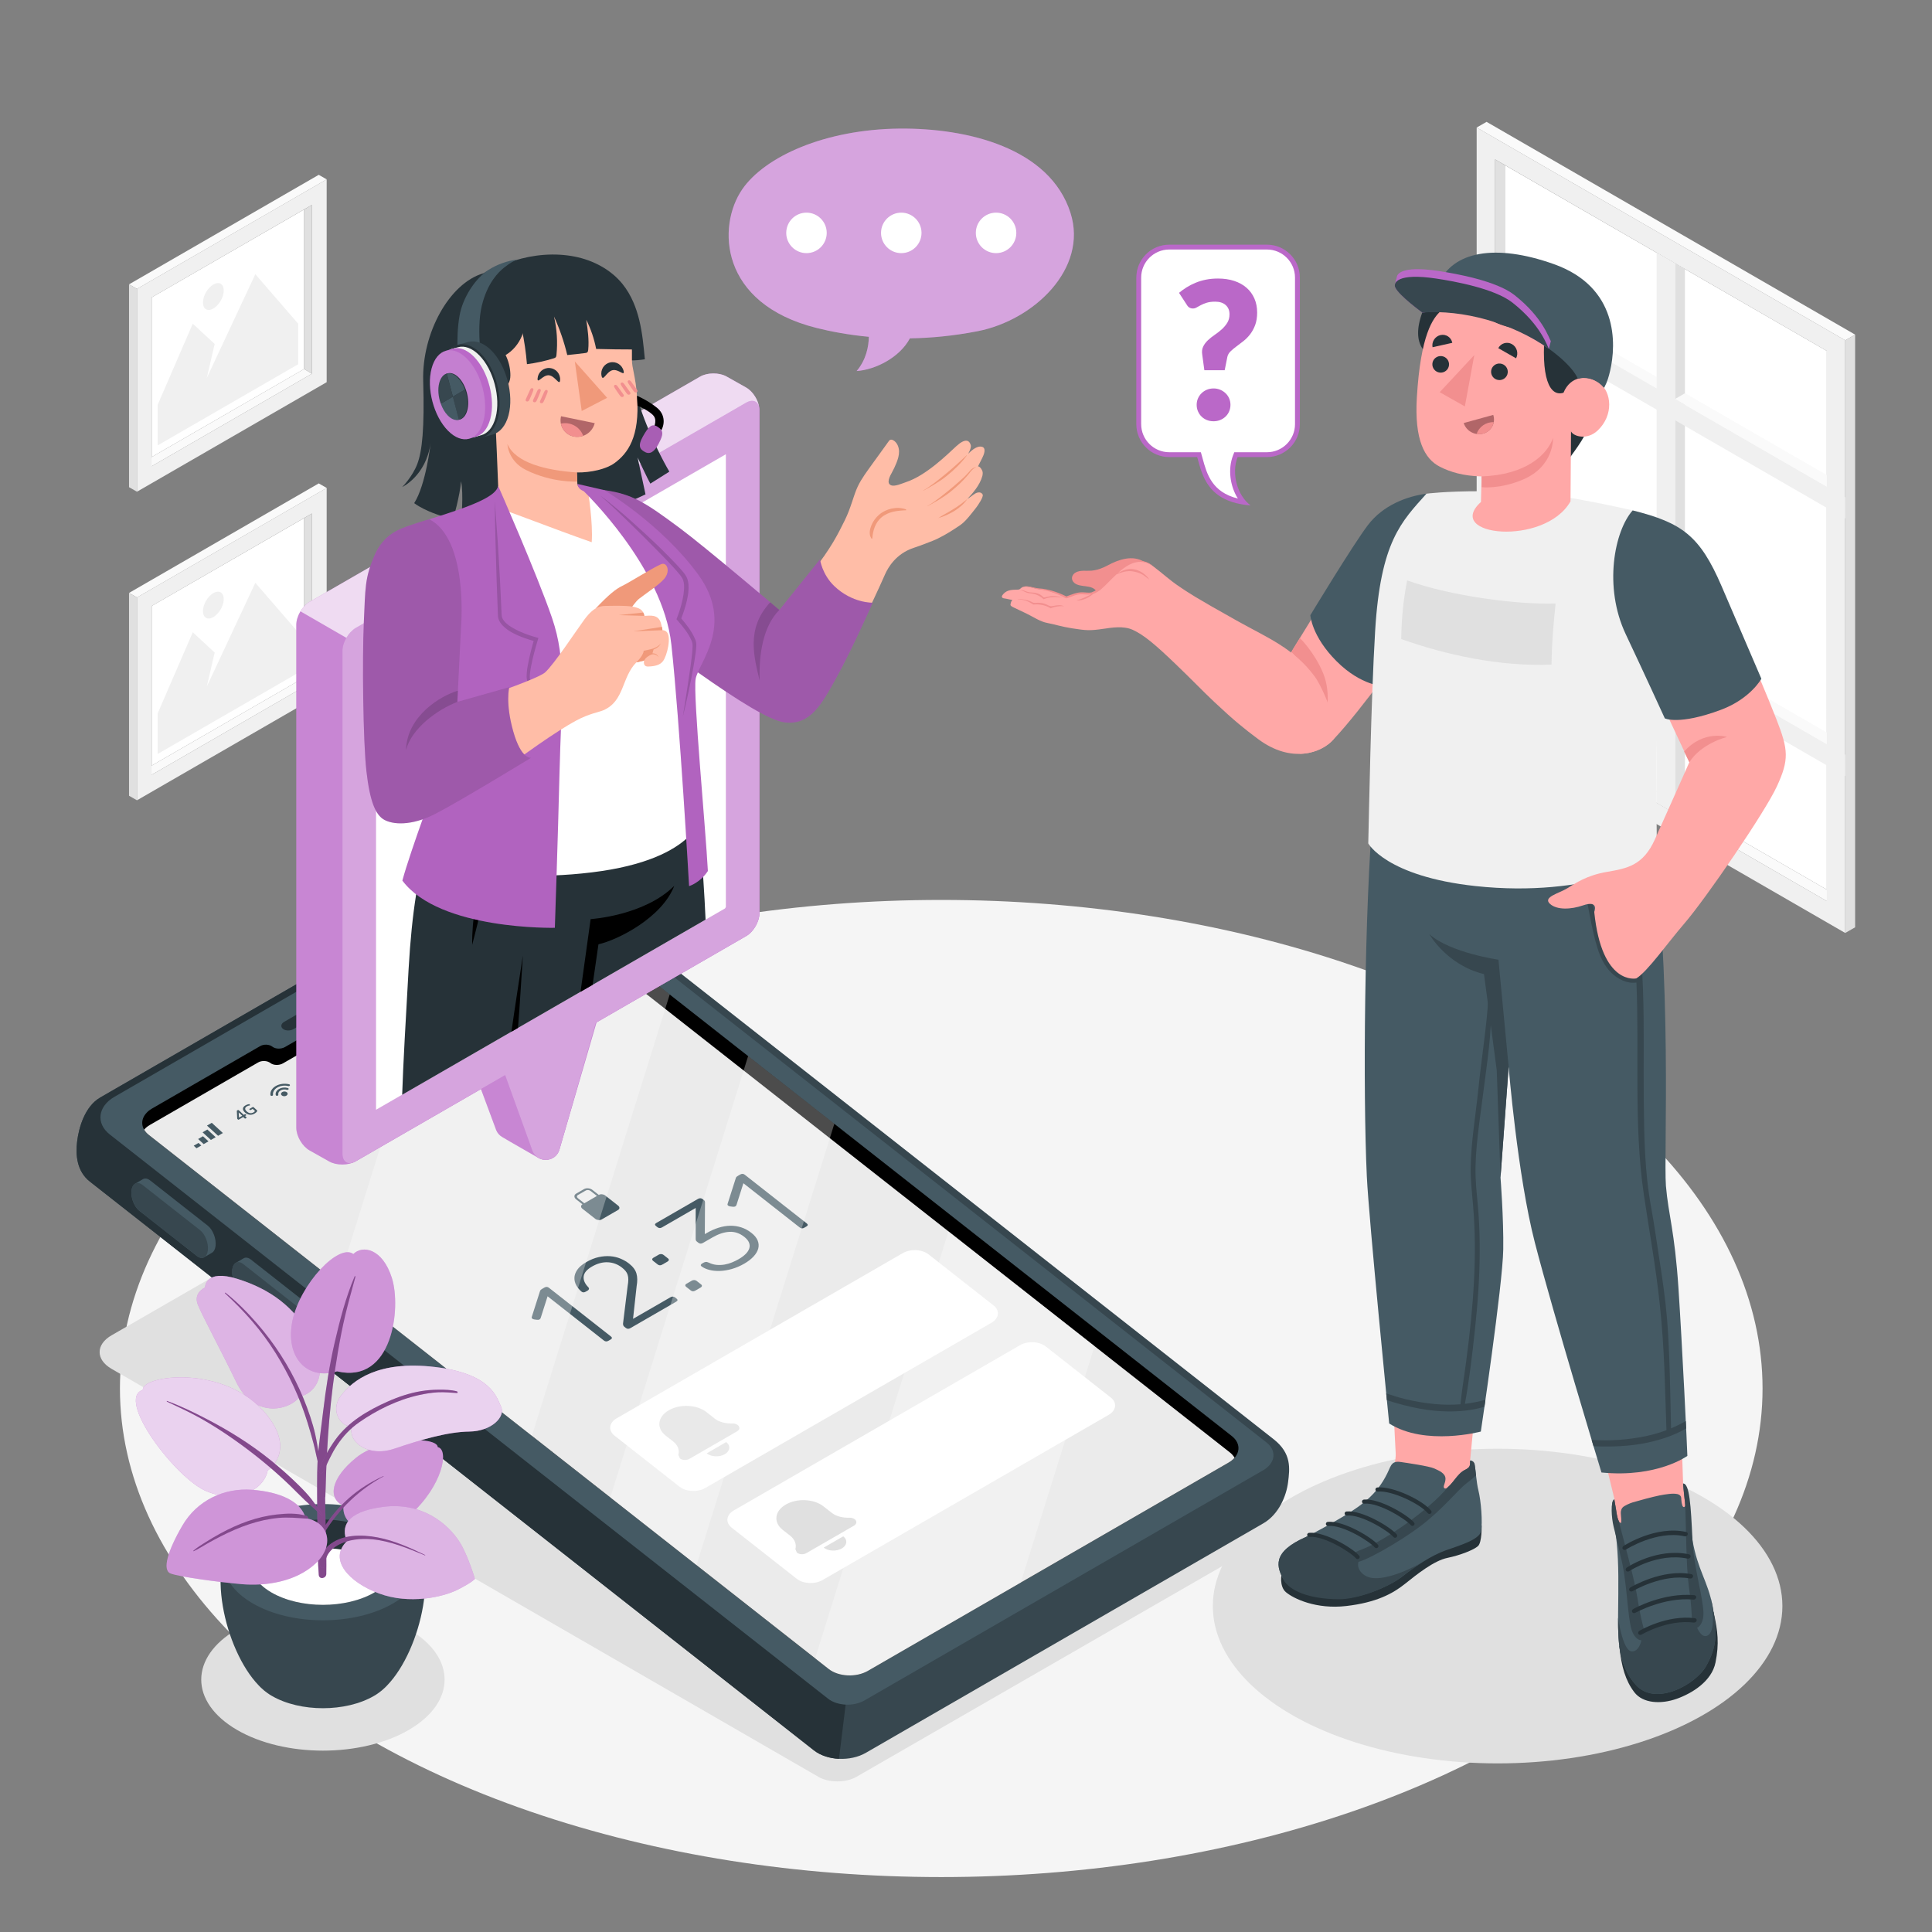<?xml version="1.0" encoding="utf-8"?>
<!-- Generator: Adobe Illustrator 27.5.0, SVG Export Plug-In . SVG Version: 6.00 Build 0)  -->
<svg version="1.1" xmlns="http://www.w3.org/2000/svg" xmlns:xlink="http://www.w3.org/1999/xlink" x="0px" y="0px"
	 viewBox="0 0 500 500" style="enable-background:new 0 0 500 500;" xml:space="preserve">
<rect x="0" y="0" width="500" height="500" fill="#808080" stroke="none"/>
<g id="Floor">
	
		<ellipse id="Floor_00000094601562751247277280000015504765565436870318_" style="fill:#F5F5F5;" cx="243.592" cy="359.343" rx="212.554" ry="126.441"/>
</g>
<g id="Shadows">
	<path id="Shadow_00000146483542651439849530000008797869657359399335_" style="fill:#E0E0E0;" d="M328.357,391.966l-184.27-106.36
		c-3.056-1.765-8.048-1.761-11.103,0l-104.093,59.96c-4.143,2.388-4.148,6.307-0.009,8.696l182.948,105.597
		c2.693,1.555,7.099,1.555,9.795-0.006l106.731-61.477C331.411,396.615,331.414,393.73,328.357,391.966z"/>
	
		<ellipse id="Shadow_00000127021708554281345000000016750357978217172387_" style="fill:#E0E0E0;" cx="387.58" cy="415.648" rx="73.701" ry="40.718"/>
	<path id="Shadow_00000049927624675507809720000011317852715957666485_" style="fill:#E0E0E0;" d="M105.838,421.676
		c12.297,7.18,12.297,18.822,0,26.002c-12.298,7.18-32.237,7.18-44.535,0c-12.298-7.18-12.298-18.821,0.001-26.001
		C73.601,414.496,93.54,414.496,105.838,421.676z"/>
</g>
<g id="Window">
	<g id="Window_00000140700118245959312120000001246415438464525744_">
		<g id="Window_3_">
			<g id="Frame_10_">
				<polygon id="XMLID_5327_" style="fill:#FAFAFA;" points="475.306,231.699 472.781,233.203 386.927,183.635 389.45,182.129 				
					"/>
				<g id="XMLID_1346_">
					<g id="XMLID_1347_">
						<g id="XMLID_5325_">
							<polygon id="XMLID_5326_" style="fill:#FFFFFF;" points="389.45,182.129 472.781,230.234 472.78,90.82 389.449,42.733 
															"/>
						</g>
					</g>
				</g>
				<path id="XMLID_1342_" style="fill:#F0F0F0;" d="M382.162,186.384l95.382,55.069l0-153.382l-95.383-55.068L382.162,186.384z
					 M386.927,41.252L472.78,90.82l0.001,142.383l-85.854-49.568L386.927,41.252z"/>
				<polygon id="XMLID_1341_" style="fill:#E0E0E0;" points="386.927,183.635 389.45,182.129 389.449,42.733 386.927,41.252 				"/>
				<polygon id="XMLID_1340_" style="fill:#FAFAFA;" points="472.781,189.634 472.781,192.596 386.927,143.028 389.45,141.522 				
					"/>
				<polygon id="XMLID_1339_" style="fill:#FAFAFA;" points="472.781,122.982 472.781,125.944 386.927,76.376 389.45,74.87 				"/>
				<polygon id="XMLID_1336_" style="fill:#FAFAFA;" points="382.162,33.002 384.725,31.535 480.108,86.603 477.545,88.07 				"/>
				<polygon id="XMLID_5211_" style="fill:#E0E0E0;" points="480.108,86.603 477.545,88.07 477.545,241.453 480.108,239.985 				"/>
				<polygon id="XMLID_00000158739748085600571230000005167645584019033224_" style="fill:#E0E0E0;" points="436.06,69.619 
					433.497,68.14 433.497,210.532 436.06,209.064 				"/>
			</g>
			<polygon style="fill:#F0F0F0;" points="428.733,65.402 433.497,68.14 433.497,210.532 428.734,207.773 			"/>
			<g>
				<polygon style="fill:#F0F0F0;" points="382.162,73.627 382.162,79.12 477.545,134.188 477.545,128.695 				"/>
				<polygon style="fill:#F0F0F0;" points="382.162,140.266 382.162,145.76 477.545,200.828 477.545,195.335 				"/>
			</g>
			<polygon style="fill:#FAFAFA;" points="433.497,103.263 436.06,101.781 472.781,122.982 472.781,125.944 			"/>
			<polygon style="fill:#FAFAFA;" points="433.497,169.886 436.06,168.403 472.781,189.604 472.781,192.567 			"/>
		</g>
	</g>
</g>
<g id="Pictures">
	<g id="Picture_00000180360932922351709540000011317127132918380478_">
		<g id="Frame_00000003795821283597703960000004223779018878924693_">
			<polygon id="XMLID_00000055704629694200136260000018058638767129634215_" style="fill:#FAFAFA;" points="37.238,119.447 
				39.259,120.652 80.727,96.71 78.707,95.504 			"/>
			<g id="XMLID_00000051342839963190757990000002951794419319981442_">
				<g id="XMLID_00000070095407017761158970000009249094793402551982_">
					<g id="XMLID_00000120538255732332068240000010662439651185172402_">
						<polygon id="XMLID_00000165951670517553041380000011727263414311503745_" style="fill:#FFFFFF;" points="78.707,95.504 
							39.259,118.274 39.26,76.965 78.708,54.209 						"/>
					</g>
				</g>
			</g>
			<path id="XMLID_00000114772623996987261650000014650490902790112910_" style="fill:#F0F0F0;" d="M84.542,46.418L35.446,74.764
				v52.492L84.542,98.91L84.542,46.418z M80.727,96.71l-41.468,23.942l0.001-43.687l41.468-23.942L80.727,96.71z"/>
			<polygon id="XMLID_00000054980867850043395620000006254404052775171743_" style="fill:#E0E0E0;" points="80.727,96.71 
				78.707,95.504 78.708,54.209 80.728,53.023 			"/>
			<polygon id="XMLID_00000030458492234647168900000007864255061664499387_" style="fill:#FAFAFA;" points="84.542,46.418 
				82.49,45.244 33.394,73.589 35.446,74.764 			"/>
			<polygon id="XMLID_00000064348517519314347590000018008787920518882740_" style="fill:#E0E0E0;" points="33.394,73.589 
				35.446,74.764 35.446,127.256 33.394,126.081 			"/>
		</g>
		<g id="Land_00000014595056073939971520000015392864520559793852_">
			<polygon style="fill:#F0F0F0;" points="77.167,94.269 40.8,115.266 40.8,104.768 49.893,83.771 55.556,89.02 53.519,97.82 
				66.077,70.965 77.167,83.771 			"/>
			<path style="fill:#F0F0F0;" d="M55.214,73.633c-1.486,0.858-2.69,2.944-2.69,4.659c0,1.715,1.204,2.411,2.69,1.553
				c1.485-0.858,2.69-2.943,2.69-4.659C57.904,73.47,56.699,72.775,55.214,73.633z"/>
		</g>
	</g>
	<g id="Picture_00000000207928394484413750000006892403135061311638_">
		<g id="Frame_00000014592744305775491950000006534626625448072598_">
			<polygon id="XMLID_00000158022272504785617910000007160154311027522694_" style="fill:#FAFAFA;" points="37.238,199.308 
				39.259,200.512 80.727,176.57 78.707,175.365 			"/>
			<g id="XMLID_00000168080918774636601420000010942108792951596167_">
				<g id="XMLID_00000116918420167470962260000009415238486945161395_">
					<g id="XMLID_00000049195104363904798920000003221236715791196315_">
						<polygon id="XMLID_00000110469897659021231470000006463047543998214301_" style="fill:#FFFFFF;" points="78.707,175.365 
							39.259,198.135 39.26,156.826 78.708,134.07 						"/>
					</g>
				</g>
			</g>
			<path id="XMLID_00000103968893801838718300000001892043865478183069_" style="fill:#F0F0F0;" d="M84.542,126.279l-49.096,28.345
				l0,52.492l49.096-28.346L84.542,126.279z M80.727,176.57l-41.468,23.942l0.001-43.686l41.468-23.942L80.727,176.57z"/>
			<polygon id="XMLID_00000057845620563451364360000011254292058632858811_" style="fill:#E0E0E0;" points="80.727,176.57 
				78.707,175.365 78.708,134.07 80.728,132.884 			"/>
			<polygon id="XMLID_00000142864445204747480800000013139954844110190756_" style="fill:#FAFAFA;" points="84.542,126.279 
				82.49,125.105 33.394,153.45 35.446,154.625 			"/>
			<polygon id="XMLID_00000043457701706962112040000017556466911853913999_" style="fill:#E0E0E0;" points="33.394,153.45 
				35.446,154.625 35.446,207.117 33.394,205.942 			"/>
		</g>
		<g id="Land_00000165922901647203682710000017627099735522476475_">
			<polygon style="fill:#F0F0F0;" points="77.167,174.13 40.8,195.127 40.8,184.628 49.893,163.632 55.556,168.881 53.519,177.681 
				66.077,150.826 77.167,163.632 			"/>
			<path style="fill:#F0F0F0;" d="M55.214,153.493c-1.486,0.858-2.69,2.944-2.69,4.659c0,1.715,1.205,2.411,2.69,1.553
				c1.485-0.858,2.69-2.944,2.69-4.659S56.7,152.636,55.214,153.493z"/>
		</g>
	</g>
</g>
<g id="Device">
	<g id="Mobile_00000178888720203994574030000015960439770342394030_">
		<g id="Mobile_00000151539601316439246860000015004452916415041964_">
			<g>
				<path style="fill:#37474F;" d="M142.25,225.288l187.371,147.185c4.703,3.694,4.164,7.611,3.733,11.124
					c-0.432,3.513-2.389,8.321-6.407,10.64L224.08,453.629c-4.018,2.32-10.035,2.033-13.439-0.641L23.268,305.802
					c-3.404-2.674-3.733-6.899-3.302-10.413c0.432-3.513,1.958-9.033,5.976-11.353l102.868-59.39
					C132.828,222.327,137.508,221.565,142.25,225.288z"/>
				<path style="fill:#263238;" d="M136.748,229.884L30.969,290.956L219.15,438.731l-2.021,16.45
					c-2.431-0.116-4.786-0.857-6.488-2.193L23.268,305.802c-3.404-2.674-3.733-6.899-3.302-10.413
					c0.432-3.513,1.958-9.033,5.976-11.353l102.868-59.39c2.51-1.449,5.538-2.453,8.788-1.682c0,0-0.063,0.509-0.063,0.509
					L136.748,229.884z"/>
			</g>
			<path style="fill:#455A64;" d="M327.782,373.317L140.727,226.382c-2.699-2.12-7.504-2.345-10.687-0.51L29.624,283.851
				c-4.317,2.488-4.862,6.883-1.207,9.754l185.887,146.018c2.378,1.868,6.619,2.07,9.429,0.443l103.165-59.559
				C330.081,378.672,330.48,375.437,327.782,373.317z"/>
			<g>
				<g>
					<path style="fill:#455A64;" d="M79.84,337.68c1.341,1.053,2.245,3.404,2.018,5.249c-0.109,0.891-0.463,1.495-0.95,1.765
						c-0.344,0.19-1.651,0.972-2.009,1.171c-0.52,0.289-1.189,0.196-1.879-0.345L62.125,333.82
						c-1.341-1.053-2.245-3.404-2.018-5.249c0.104-0.85,0.432-1.44,0.885-1.726c0.357-0.225,1.714-1.008,2.07-1.207
						c0.52-0.291,1.192-0.2,1.882,0.344L79.84,337.68z"/>
					<path style="fill:#37474F;" d="M77.84,338.836l-14.894-11.699c-1.341-1.053-2.612-0.411-2.839,1.434
						c-0.227,1.846,0.677,4.196,2.018,5.249l14.895,11.699c1.341,1.054,2.612,0.411,2.839-1.434
						C80.085,342.239,79.182,339.889,77.84,338.836z"/>
				</g>
				<g>
					<path style="fill:#455A64;" d="M53.771,317.205c1.341,1.053,2.245,3.404,2.018,5.249c-0.11,0.891-0.463,1.495-0.951,1.765
						c-0.344,0.19-1.651,0.972-2.009,1.17c-0.52,0.289-1.189,0.196-1.879-0.345l-14.894-11.699
						c-1.341-1.054-2.245-3.403-2.018-5.249c0.104-0.85,0.432-1.44,0.885-1.726c0.357-0.225,1.714-1.008,2.07-1.207
						c0.52-0.291,1.191-0.199,1.882,0.344L53.771,317.205z"/>
					<path style="fill:#37474F;" d="M51.772,318.36l-14.894-11.699c-1.341-1.053-2.612-0.411-2.839,1.434
						c-0.227,1.846,0.676,4.196,2.018,5.25l14.895,11.699c1.341,1.053,2.612,0.411,2.839-1.434
						C54.017,321.763,53.113,319.414,51.772,318.36z"/>
				</g>
			</g>
			<g>
				<path d="M144.129,234.447l174.672,137.209c2.58,2.026,2.206,5.111-0.834,6.859l-93.336,53.889
					c-3.034,1.765-7.596,1.548-10.182-0.483L38.527,293.731c-2.091-1.642-2.255-3.977-0.591-5.738
					c0.135-0.135,0.257-0.269,0.398-0.4c0.306-0.254,0.654-0.497,1.033-0.717l26.253-15.158c0,0,0.764-0.445,1.713-0.987
					c0.942-0.547,2.356-0.482,3.16,0.15c0.798,0.627,2.272,0.67,3.279,0.082l30.597-17.663c1.001-0.58,1.182-1.565,0.384-2.192
					c-0.749-0.588-0.698-1.467,0.081-2.028c0.053-0.039,0.112-0.073,0.171-0.106l25.684-14.824l0.545-0.318
					C135.08,231.614,140.875,231.892,144.129,234.447z"/>
				<path style="fill:#EBEBEB;" d="M69.974,275.106c-0.804-0.632-2.218-0.697-3.16-0.15c-0.948,0.542-1.713,0.987-1.713,0.987
					l-26.253,15.158c-0.379,0.219-0.727,0.463-1.033,0.717c-0.141,0.131-0.263,0.264-0.398,0.4
					c-0.043,0.046-0.071,0.096-0.112,0.143c0.284,0.488,0.689,0.952,1.222,1.37l175.921,138.191
					c2.586,2.031,7.148,2.248,10.182,0.483l93.336-53.889c0.632-0.364,1.142-0.787,1.541-1.245c-0.284-0.494-0.686-0.966-1.226-1.39
					L143.61,238.672c-3.254-2.556-9.049-2.833-12.895-0.615l-0.545,0.319l-25.009,14.434c0,0-0.389,3.203-0.437,3.582
					c-0.052,0.415-0.351,0.829-0.875,1.133l-30.597,17.663C72.246,275.776,70.772,275.733,69.974,275.106z"/>
				<g>
					<g id="XMLID_00000089545630870181537510000003304132294316453767_">
						<path id="XMLID_00000144329850559089176060000008470107802617441924_" style="fill:#455A64;" d="M63.431,289.493
							c-0.038-0.004-0.077-0.024-0.117-0.06l-0.373-0.343l-1.163,0.672c-0.064,0.036-0.122,0.031-0.175-0.018l-0.134-0.123
							c-0.03-0.028-0.05-0.052-0.06-0.071c-0.008-0.019-0.015-0.046-0.02-0.079l-0.098-1.942c-0.002-0.035,0.002-0.061,0.01-0.079
							c0.008-0.018,0.03-0.038,0.067-0.059l0.162-0.093c0.049-0.029,0.093-0.04,0.136-0.035c0.041,0.005,0.083,0.027,0.124,0.065
							l1.302,1.197l0.257-0.148c0.049-0.028,0.092-0.04,0.13-0.034c0.039,0.006,0.079,0.028,0.12,0.066l0.089,0.082
							c0.039,0.036,0.057,0.067,0.055,0.095c-0.002,0.027-0.027,0.055-0.076,0.084l-0.257,0.148l0.373,0.343
							c0.039,0.036,0.058,0.069,0.054,0.096c-0.004,0.028-0.031,0.057-0.082,0.087l-0.196,0.112
							C63.513,289.485,63.469,289.497,63.431,289.493z M62.701,288.754l-0.929-0.854l0.084,1.341L62.701,288.754z"/>
						<path id="XMLID_00000099649859637888455230000009807619264835645585_" style="fill:#455A64;" d="M64.588,288.487
							c-0.429-0.053-0.83-0.251-1.202-0.593c-0.371-0.341-0.543-0.671-0.516-0.988c0.027-0.318,0.248-0.596,0.662-0.835
							c0.166-0.096,0.337-0.172,0.513-0.227c0.174-0.055,0.338-0.085,0.49-0.088c0.035-0.001,0.06,0.006,0.076,0.02
							c0.01,0.01,0.019,0.025,0.024,0.044l0.057,0.212c0.005,0.027,0.001,0.044-0.014,0.053c-0.008,0.004-0.029,0.008-0.064,0.012
							c-0.25,0.02-0.49,0.096-0.719,0.229c-0.279,0.161-0.429,0.352-0.447,0.573c-0.017,0.222,0.116,0.463,0.401,0.726
							c0.288,0.265,0.579,0.417,0.873,0.456c0.293,0.039,0.575-0.019,0.844-0.174c0.098-0.056,0.186-0.118,0.265-0.185
							c0.078-0.067,0.134-0.129,0.168-0.187l-0.605-0.556l-0.485,0.28c-0.049,0.029-0.092,0.04-0.13,0.034
							c-0.039-0.005-0.078-0.027-0.12-0.065l-0.085-0.078c-0.041-0.038-0.06-0.07-0.056-0.097c0.003-0.026,0.029-0.053,0.078-0.082
							l0.775-0.447c0.054-0.031,0.104-0.042,0.15-0.035c0.046,0.007,0.093,0.034,0.141,0.078l0.864,0.794
							c0.033,0.03,0.054,0.055,0.062,0.074c0.01,0.019,0.008,0.042-0.003,0.068c-0.098,0.246-0.342,0.481-0.729,0.704
							C65.437,288.447,65.016,288.54,64.588,288.487z"/>
					</g>
					<g id="XMLID_00000106110799517316609000000015428883268583563430_">
						<g id="XMLID_00000005230899449171784910000010888297182548925612_">
							<path id="XMLID_282_" style="fill:#455A64;" d="M74.259,282.698c0.288,0.264,0.219,0.654-0.154,0.869
								s-0.909,0.176-1.196-0.089c-0.288-0.265-0.219-0.654,0.154-0.869C73.435,282.394,73.971,282.434,74.259,282.698z"/>
						</g>
						<g id="XMLID_00000036967167100679186880000012889689542212253880_">
							<g id="XMLID_00000140722688049440867980000001969198738168053941_">
								<path id="XMLID_00000098940313800283665940000014360968961069398442_" style="fill:#455A64;" d="M72.209,281.825
									c-0.68,0.393-0.977,1.005-0.844,1.575c0.027,0.116,0.167,0.198,0.33,0.196l0.002,0c0.205-0.003,0.366-0.138,0.331-0.284
									c-0.098-0.403,0.113-0.835,0.591-1.111c0.479-0.277,1.105-0.327,1.619-0.165c0.187,0.059,0.406-0.024,0.457-0.17l0-0.001
									c0.04-0.115-0.039-0.232-0.187-0.278C73.776,281.362,72.89,281.432,72.209,281.825z"/>
							</g>
						</g>
						<g id="XMLID_00000117647599214279521290000017163171145701177789_">
							<g id="XMLID_00000103976778041524487880000012889205874980555183_">
								<path id="XMLID_00000044158361803627112380000010641639640452523189_" style="fill:#455A64;" d="M71.375,281.058
									c-1.012,0.584-1.494,1.473-1.39,2.332c0.015,0.126,0.156,0.223,0.331,0.221h0.003c0.199-0.002,0.353-0.129,0.334-0.272
									c-0.09-0.701,0.303-1.428,1.13-1.905c0.827-0.477,1.89-0.591,2.807-0.367c0.187,0.046,0.391-0.034,0.44-0.174l0,0
									c0.043-0.124-0.054-0.246-0.219-0.286C73.691,280.334,72.389,280.473,71.375,281.058z"/>
							</g>
						</g>
					</g>
					<g>
						<polygon style="fill:#455A64;" points="50.853,297.17 50.134,296.509 51.375,295.792 52.094,296.453 						"/>
						<polygon style="fill:#455A64;" points="52.715,296.094 51.279,294.773 52.52,294.056 53.957,295.377 						"/>
						<polygon style="fill:#455A64;" points="54.579,295.019 52.423,293.037 53.665,292.32 55.82,294.302 						"/>
						<polygon style="fill:#455A64;" points="56.441,293.943 53.567,291.301 54.809,290.584 57.683,293.226 						"/>
					</g>
					<g id="XMLID_00000176040126186343143030000016368423687334307482_">
						<path id="XMLID_00000078744812566944909510000008204666763462386869_" style="fill:#455A64;" d="M132.07,246.823
							c-0.266-0.048-0.502-0.021-0.669,0.075l-4.643,2.673c-0.301,0.174-0.295,0.532,0.014,0.816l1.306,1.201
							c0.172,0.158,0.413,0.272,0.677,0.32c0.113,0.021,0.223,0.027,0.326,0.02c0.134-0.009,0.249-0.041,0.343-0.096l4.644-2.673
							c0.301-0.174,0.295-0.532-0.015-0.816l-1.306-1.201C132.575,246.984,132.334,246.871,132.07,246.823z M128.751,251.713
							c-0.096-0.017-0.201-0.073-0.287-0.152l-1.306-1.201c-0.228-0.209-0.233-0.494-0.011-0.621l4.643-2.673
							c0.054-0.031,0.117-0.05,0.18-0.055c0.035-0.002,0.069,0,0.104,0.006c0.096,0.017,0.201,0.073,0.287,0.152l1.306,1.201
							c0.228,0.21,0.234,0.494,0.012,0.622l-4.644,2.673C128.951,251.714,128.849,251.731,128.751,251.713z"/>
						<g id="XMLID_00000012465412566432427730000004921700355747278220_">
							<path style="fill:#455A64;" d="M128.253,249.439l1.545,1.421l-0.73,0.419c-0.063,0.036-0.188,0.04-0.223,0.007l-1.149-1.056
								c-0.165-0.152-0.169-0.368-0.011-0.462L128.253,249.439z"/>
							<polygon style="fill:#455A64;" points="128.595,249.247 129.464,248.743 131.01,250.164 130.136,250.664 							"/>
							<polygon style="fill:#455A64;" points="129.806,248.552 130.676,248.047 132.225,249.472 131.352,249.973 							"/>
							<path style="fill:#455A64;" d="M131.989,247.446l1.113,1.024c0.205,0.188,0.11,0.434-0.246,0.638l-0.294,0.169l-1.545-1.421
								l0.693-0.4C131.792,247.411,131.944,247.405,131.989,247.446z"/>
						</g>
						<g id="XMLID_00000002349125989653632450000010889353128513585586_">
							<path id="XMLID_00000029746352791889975320000009501272631623692972_" style="fill:#455A64;" d="M132.928,247.051
								c0.127-0.075,0.448,0.064,0.716,0.31l0.243,0.223c0.268,0.247,0.385,0.512,0.262,0.593l-0.224,0.147l-1.228-1.138
								C132.697,247.186,132.801,247.126,132.928,247.051z"/>
						</g>
					</g>
					<polygon style="fill:#455A64;" points="120.047,254.746 123.855,251.497 125.002,254.633 122.931,253.714 					"/>
				</g>
				<g>
					<path style="fill:#263238;" d="M73.539,264.45l14.025-8.097c0.837-0.483,2.054-0.451,2.719,0.071
						c0.665,0.522,0.526,1.338-0.311,1.821l-14.025,8.098c-0.837,0.483-2.054,0.451-2.719-0.071
						C72.563,265.748,72.703,264.933,73.539,264.45z"/>
					<g>
						<path style="fill:#263238;" d="M94.273,251.814c0.943-0.544,2.354-0.477,3.153,0.15c0.799,0.627,0.682,1.577-0.261,2.121
							c-0.942,0.544-2.354,0.477-3.153-0.15C93.213,253.308,93.33,252.358,94.273,251.814z"/>
					</g>
				</g>
				<path style="fill:#455A64;" d="M154.983,309.232l-0.016,0.009l-1.657-1.301c-0.59-0.464-1.56-0.557-2.163-0.209l-2.031,1.173
					c-0.603,0.348-0.614,1.008-0.024,1.471l1.657,1.301l-0.016,0.009c-0.461,0.266-0.469,0.769-0.018,1.123l3.341,2.624
					c0.451,0.354,1.191,0.426,1.652,0.16l4.249-2.453c0.461-0.266,0.469-0.769,0.018-1.123l-3.341-2.624
					C156.183,309.037,155.444,308.966,154.983,309.232z M149.564,310.103c-0.336-0.263-0.33-0.639,0.013-0.837l2.031-1.173
					c0.343-0.198,0.895-0.145,1.23,0.119l1.656,1.301l-3.275,1.891L149.564,310.103z"/>
				<g>
					<path style="fill:#455A64;" d="M158.116,345.882c0.359,0.283,0.326,0.546-0.097,0.79l-0.549,0.317
						c-0.423,0.244-0.813,0.227-1.174-0.056l-14.58-11.453l-1.796,5.636c-0.132,0.367-0.464,0.513-0.991,0.439l-0.662-0.085
						c-0.245-0.036-0.426-0.114-0.547-0.234c-0.119-0.12-0.153-0.263-0.095-0.428l2.139-6.704c0.053-0.141,0.131-0.252,0.229-0.331
						c0.1-0.081,0.217-0.159,0.351-0.236l0.549-0.317c0.423-0.244,0.814-0.225,1.174,0.056L158.116,345.882z"/>
					<path style="fill:#455A64;" d="M150.501,334.275c-0.536-0.446-0.979-0.98-1.333-1.598c-0.353-0.618-0.524-1.271-0.51-1.956
						c0.012-0.686,0.254-1.38,0.727-2.086c0.47-0.706,1.256-1.374,2.353-2.008c1.098-0.634,2.17-1.063,3.216-1.292
						c1.049-0.225,2.046-0.3,2.994-0.226c0.947,0.076,1.833,0.286,2.659,0.633c0.824,0.345,1.554,0.769,2.191,1.268
						c1.011,0.794,1.648,1.648,1.911,2.565c0.264,0.915,0.282,2.005,0.055,3.269l-0.933,8.475l9.674-5.584
						c0.442-0.256,0.852-0.237,1.226,0.059l0.367,0.288c0.36,0.281,0.317,0.55-0.125,0.806l-11.84,6.836
						c-0.424,0.244-0.814,0.225-1.174-0.056l-0.367-0.288c-0.163-0.129-0.269-0.284-0.319-0.468
						c-0.05-0.181-0.045-0.434,0.013-0.757l1.142-9.294c0.114-0.646,0.174-1.202,0.179-1.671c0.004-0.469-0.051-0.887-0.168-1.254
						c-0.115-0.366-0.293-0.697-0.535-0.991c-0.242-0.295-0.55-0.589-0.924-0.884c-1.094-0.858-2.316-1.321-3.666-1.385
						c-1.352-0.063-2.72,0.304-4.107,1.104c-1.328,0.766-2.046,1.62-2.152,2.559c-0.107,0.939,0.292,1.87,1.199,2.792
						c0.157,0.177,0.21,0.34,0.155,0.496c-0.054,0.152-0.141,0.262-0.256,0.329l-0.577,0.333
						C151.167,334.522,150.81,334.517,150.501,334.275z"/>
					<path style="fill:#455A64;" d="M172.885,325.686c0.163,0.127,0.231,0.267,0.202,0.416c-0.027,0.148-0.137,0.279-0.329,0.39
						l-1.386,0.801c-0.424,0.244-0.814,0.225-1.174-0.056l-1.174-0.923c-0.164-0.129-0.24-0.268-0.23-0.417
						c0.009-0.151,0.109-0.282,0.301-0.392l1.386-0.801c0.193-0.112,0.406-0.161,0.638-0.15c0.231,0.011,0.427,0.08,0.591,0.209
						L172.885,325.686z M181.448,332.411c0.164,0.129,0.23,0.267,0.203,0.417c-0.028,0.148-0.137,0.279-0.33,0.389l-1.386,0.801
						c-0.424,0.244-0.815,0.227-1.174-0.056l-1.174-0.921c-0.163-0.129-0.241-0.268-0.231-0.419c0.009-0.149,0.109-0.28,0.303-0.392
						l1.386-0.801c0.192-0.11,0.404-0.16,0.636-0.148c0.231,0.011,0.43,0.08,0.592,0.209L181.448,332.411z"/>
					<path style="fill:#455A64;" d="M180.626,310.281c0.443-0.256,0.852-0.236,1.228,0.059l0.366,0.288
						c0.099,0.076,0.159,0.157,0.185,0.243c0.024,0.085,0.042,0.171,0.05,0.255l-0.05,8.264l0.577-0.333
						c0.981-0.567,1.98-1.009,2.992-1.328c1.014-0.317,2.011-0.487,2.988-0.507c0.977-0.02,1.931,0.12,2.861,0.417
						c0.929,0.296,1.8,0.766,2.615,1.406c0.817,0.64,1.364,1.307,1.646,2.001c0.283,0.693,0.33,1.387,0.146,2.082
						c-0.184,0.696-0.586,1.377-1.204,2.045c-0.618,0.668-1.418,1.286-2.398,1.853c-1.079,0.622-2.161,1.086-3.244,1.389
						c-1.083,0.303-2.114,0.471-3.091,0.502c-0.98,0.032-1.878-0.056-2.692-0.264c-0.817-0.207-1.502-0.516-2.06-0.928
						c-0.146-0.115-0.203-0.238-0.169-0.369c0.034-0.131,0.137-0.247,0.311-0.346l0.403-0.234c0.155-0.089,0.338-0.148,0.546-0.182
						c0.21-0.032,0.477,0.026,0.797,0.173c0.693,0.334,1.382,0.53,2.073,0.586c0.692,0.059,1.371,0.027,2.038-0.091
						c0.667-0.118,1.307-0.305,1.919-0.558c0.612-0.254,1.18-0.53,1.7-0.831c0.75-0.433,1.36-0.886,1.829-1.357
						c0.47-0.471,0.778-0.956,0.929-1.454c0.151-0.497,0.124-0.998-0.084-1.503c-0.206-0.503-0.611-0.991-1.215-1.465
						c-1.207-0.949-2.499-1.379-3.878-1.295c-1.378,0.086-2.81,0.554-4.291,1.41l-2.542,1.467c-0.424,0.244-0.814,0.225-1.173-0.056
						l-0.367-0.288c-0.131-0.103-0.217-0.202-0.259-0.301c-0.04-0.099-0.064-0.201-0.068-0.311l0.004-8.103l-8.721,5.035
						c-0.423,0.244-0.814,0.225-1.174-0.056l-0.367-0.288c-0.374-0.295-0.35-0.564,0.073-0.809L180.626,310.281z"/>
					<path style="fill:#455A64;" d="M208.794,316.624c0.358,0.283,0.326,0.546-0.097,0.79l-0.549,0.317
						c-0.424,0.244-0.814,0.225-1.174-0.056l-14.581-11.453l-1.794,5.635c-0.132,0.367-0.464,0.514-0.992,0.441l-0.662-0.085
						c-0.245-0.036-0.427-0.114-0.548-0.236c-0.118-0.118-0.152-0.262-0.094-0.427l2.139-6.704c0.053-0.141,0.129-0.252,0.229-0.331
						c0.1-0.081,0.217-0.159,0.351-0.236l0.549-0.317c0.423-0.244,0.814-0.225,1.173,0.056L208.794,316.624z"/>
				</g>
				<path style="fill:#FFFFFF;" d="M159.59,367.056l74.044-42.75c1.993-1.151,4.979-1.009,6.668,0.318l16.835,13.223
					c1.689,1.327,1.442,3.335-0.551,4.486l-74.045,42.75c-1.993,1.151-4.979,1.009-6.668-0.318l-16.834-13.223
					C157.35,370.216,157.596,368.207,159.59,367.056z"/>
				<path style="fill:#FFFFFF;" d="M189.924,390.888l74.044-42.75c1.993-1.151,4.979-1.008,6.668,0.318l16.835,13.223
					c1.689,1.327,1.442,3.335-0.551,4.486l-74.045,42.75c-1.993,1.151-4.979,1.008-6.668-0.318l-16.834-13.223
					C187.684,394.047,187.93,392.039,189.924,390.888z"/>
				<path style="fill:#E0E0E0;" d="M220.028,392.786c-0.011-0.001-0.023-0.001-0.036,0c-1.799,0.07-3.557-0.336-4.722-1.251
					l-2.163-1.699c-2.467-1.938-6.828-2.146-9.74-0.465h0c-2.912,1.681-3.272,4.615-0.805,6.553l1.933,1.518
					c1.215,0.955,1.688,2.232,1.348,3.478l0.397,0.91c0.622,0.488,1.72,0.54,2.454,0.117l12.315-7.11
					c0.734-0.423,0.825-1.163,0.203-1.651C220.903,392.942,220.473,392.807,220.028,392.786z M217.848,400.745
					c1.398-0.807,1.571-2.216,0.386-3.146l-5.063,2.923C214.356,401.452,216.45,401.552,217.848,400.745z"/>
				<path style="fill:#E0E0E0;" d="M189.743,368.393c-0.011-0.001-0.023-0.001-0.036,0c-1.799,0.07-3.557-0.336-4.722-1.251
					l-2.162-1.698c-2.467-1.938-6.828-2.146-9.74-0.465l0,0c-2.912,1.681-3.272,4.615-0.805,6.553l1.933,1.518
					c1.215,0.955,1.688,2.232,1.348,3.478l0.397,0.91c0.622,0.488,1.72,0.54,2.454,0.117l12.315-7.11
					c0.733-0.423,0.825-1.163,0.203-1.651C190.618,368.55,190.188,368.414,189.743,368.393z M187.563,376.352
					c1.398-0.807,1.571-2.216,0.386-3.146l-5.063,2.923C184.071,377.059,186.165,377.159,187.563,376.352z"/>
			</g>
		</g>
		<g id="Shine_00000129188335560581890700000008821331715545529270_" style="opacity:0.3;">
			<polygon style="fill:#FFFFFF;" points="215.923,290.838 193.616,273.317 157.949,387.531 180.255,405.052 			"/>
			<path style="fill:#FFFFFF;" d="M283.272,348.38l-37.807-29.698L210.959,429.18l3.49,2.742c2.586,2.031,7.148,2.248,10.182,0.483
				l39.53-22.823L283.272,348.38z"/>
			<path style="fill:#FFFFFF;" d="M137.652,371.589l35.667-114.214l-29.19-22.928c-3.254-2.556-9.049-2.833-12.895-0.615
				l-0.545,0.318l-15.473,8.93l-27.807,89.044L137.652,371.589z"/>
		</g>
	</g>
</g>
<g id="Plant">
	<g id="Plant_00000047051518312472713190000016841063770749161355_">
		<g id="Pot_00000035510130896100766870000010455454190886324891_">
			<path style="fill:#37474F;" d="M66.962,436.192c-8.885-9.168-14.104-32.336-5.438-39.608h44.096
				c8.664,7.27,3.451,30.425-5.43,39.599c-0.076,0.086-0.163,0.168-0.243,0.253c-0.102,0.102-0.204,0.204-0.306,0.303
				c-0.251,0.246-0.517,0.486-0.803,0.722c-0.07,0.059-0.142,0.112-0.213,0.169c-0.218,0.172-0.432,0.346-0.67,0.512
				c-0.379,0.272-0.761,0.525-1.149,0.743c-7.309,4.267-19.159,4.267-26.467,0l-0.001,0l-0.001,0
				c-0.39-0.219-0.775-0.474-1.156-0.748c-0.221-0.155-0.421-0.317-0.624-0.477c-0.088-0.07-0.175-0.135-0.262-0.208
				c-0.276-0.228-0.532-0.46-0.775-0.697c-0.118-0.113-0.236-0.231-0.353-0.349C67.1,436.333,67.026,436.265,66.962,436.192z"/>
			<path style="fill:#455A64;" d="M101.79,393.656c10.061,5.874,10.061,15.398,0,21.272c-10.062,5.874-26.374,5.874-36.435,0
				c-10.061-5.874-10.061-15.398,0.001-21.272C75.417,387.781,91.729,387.781,101.79,393.656z"/>
			<path style="fill:#263238;" d="M96.951,396.481c7.389,4.314,7.389,11.308,0,15.622c-7.388,4.314-19.368,4.314-26.757,0
				c-7.388-4.313-7.388-11.308,0.001-15.622C77.583,392.167,89.563,392.167,96.951,396.481z"/>
			<path style="fill:#FFFFFF;" d="M70.195,403.895c7.388-4.314,19.368-4.314,26.756,0c2.052,1.198,3.513,2.607,4.426,4.104
				c-0.913,1.497-2.374,2.906-4.426,4.104c-7.388,4.314-19.368,4.314-26.756,0c-2.053-1.198-3.514-2.607-4.426-4.104
				C66.681,406.502,68.142,405.093,70.195,403.895z"/>
		</g>
		<g>
			<g>
				<path style="fill:#BA68C8;" d="M77.536,361.505c-2.975,3.763-11.918,5.417-16.374-3.795c-4.18-8.641-8.603-16.795-9.93-19.983
					c-1.326-3.187,1.824-4.512,1.824-4.512s-0.116-4.913,8.431-2.23c8.459,2.655,14.781,7.271,19.017,15.134
					C84.679,353.871,83.004,359.988,77.536,361.505z"/>
			</g>
			<g style="opacity:0.5;">
				<path style="fill:#FFFFFF;" d="M77.536,361.505c-2.975,3.763-11.918,5.417-16.374-3.795c-4.18-8.641-8.603-16.795-9.93-19.983
					c-1.326-3.187,1.824-4.512,1.824-4.512s-0.116-4.913,8.431-2.23c8.459,2.655,14.781,7.271,19.017,15.134
					C84.679,353.871,83.004,359.988,77.536,361.505z"/>
			</g>
			<g>
				<path style="fill:#BA68C8;" d="M82.084,373.788c-0.283-1.65-0.63-3.29-1.097-4.899c-0.928-3.198-2.099-6.315-3.479-9.345
					c-2.812-6.174-6.515-11.886-10.964-17.007c-2.501-2.879-5.205-5.629-8.206-7.992c-0.091-0.071-0.142,0.123-0.081,0.18
					c4.999,4.619,9.465,9.654,13.076,15.441c3.514,5.631,6.308,11.667,8.257,18.013c0.544,1.773,1.071,3.557,1.542,5.352
					c0.478,1.823,0.812,3.678,1.265,5.506c0.045,0.183,0.341,0.274,0.337,0.02C82.705,377.294,82.381,375.521,82.084,373.788z"/>
				<path style="opacity:0.3;" d="M82.084,373.788c-0.283-1.65-0.63-3.29-1.097-4.899c-0.928-3.198-2.099-6.315-3.479-9.345
					c-2.812-6.174-6.515-11.886-10.964-17.007c-2.501-2.879-5.205-5.629-8.206-7.992c-0.091-0.071-0.142,0.123-0.081,0.18
					c4.999,4.619,9.465,9.654,13.076,15.441c3.514,5.631,6.308,11.667,8.257,18.013c0.544,1.773,1.071,3.557,1.542,5.352
					c0.478,1.823,0.812,3.678,1.265,5.506c0.045,0.183,0.341,0.274,0.337,0.02C82.705,377.294,82.381,375.521,82.084,373.788z"/>
			</g>
			<g>
				<path style="fill:#BA68C8;" d="M87.233,354.905c-7.759,2.399-13.524-3.656-11.529-13.155
					c1.995-9.499,11.972-20.042,15.741-17.209c2.353-2.353,7.538-1.508,9.977,6.205C103.861,338.459,101.644,358.27,87.233,354.905z
					"/>
			</g>
			<g style="opacity:0.3;">
				<path style="fill:#FFFFFF;" d="M87.233,354.905c-7.759,2.399-13.524-3.656-11.529-13.155
					c1.995-9.499,11.972-20.042,15.741-17.209c2.353-2.353,7.538-1.508,9.977,6.205C103.861,338.459,101.644,358.27,87.233,354.905z
					"/>
			</g>
			<g>
				<path style="fill:#BA68C8;" d="M91.784,330.319c-2.31,5.453-3.821,11.306-5.158,17.064c-1.368,5.888-2.276,11.871-2.996,17.87
					c-1.392,11.605-1.63,10.962-1.555,22.638c0.021,3.231,0.068,6.462,0.129,9.693c0.063,3.323,0.01,6.689,0.296,10
					c0.11,1.27,1.915,0.932,1.938-0.232c0.114-5.817-0.205-11.659-0.264-17.478c-0.058-5.752-0.039,0.874,0.108-4.876
					c0.298-11.709,1.153-23.422,3.141-34.974c0.554-3.219,1.167-6.434,1.918-9.614c0.79-3.346,1.758-6.644,2.637-9.966
					C92.012,330.314,91.86,330.141,91.784,330.319z"/>
				<path style="opacity:0.3;" d="M91.784,330.319c-2.31,5.453-3.821,11.306-5.158,17.064c-1.368,5.888-2.276,11.871-2.996,17.87
					c-1.392,11.605-1.63,10.962-1.555,22.638c0.021,3.231,0.068,6.462,0.129,9.693c0.063,3.323,0.01,6.689,0.296,10
					c0.11,1.27,1.915,0.932,1.938-0.232c0.114-5.817-0.205-11.659-0.264-17.478c-0.058-5.752-0.039,0.874,0.108-4.876
					c0.298-11.709,1.153-23.422,3.141-34.974c0.554-3.219,1.167-6.434,1.918-9.614c0.79-3.346,1.758-6.644,2.637-9.966
					C92.012,330.314,91.86,330.141,91.784,330.319z"/>
			</g>
			<g>
				<path style="fill:#BA68C8;" d="M69.274,380.577c-0.995,5.024-7.877,8.646-15.828,5.355c-7.951-3.29-23.629-23.955-16.469-26.232
					c-0.391-3.752,21.269-6.833,31.982,6.372C76.748,375.672,69.274,380.577,69.274,380.577z"/>
			</g>
			<g style="opacity:0.7;">
				<path style="fill:#FFFFFF;" d="M69.274,380.577c-0.995,5.024-7.877,8.646-15.828,5.355c-7.951-3.29-23.629-23.955-16.469-26.232
					c-0.391-3.752,21.269-6.833,31.982,6.372C76.748,375.672,69.274,380.577,69.274,380.577z"/>
			</g>
			<g>
				<path style="fill:#BA68C8;" d="M80.64,388.034c-0.985-1.27-2.089-2.424-3.229-3.553c-2.323-2.299-4.758-4.472-7.299-6.528
					c-5.195-4.203-10.843-7.72-16.773-10.784c-3.283-1.697-6.649-3.34-10.126-4.604c-0.096-0.035-0.059,0.15,0.001,0.178
					c2.893,1.367,5.791,2.695,8.589,4.257c2.896,1.617,5.698,3.416,8.418,5.314c5.238,3.653,10.202,7.692,14.806,12.117
					c1.307,1.256,2.552,2.577,3.872,3.82c1.371,1.29,2.846,2.479,4.159,3.829c0.19,0.197,0.533,0.109,0.326-0.177
					C82.456,390.624,81.612,389.288,80.64,388.034z"/>
				<path style="opacity:0.3;" d="M80.64,388.034c-0.985-1.27-2.089-2.424-3.229-3.553c-2.323-2.299-4.758-4.472-7.299-6.528
					c-5.195-4.203-10.843-7.72-16.773-10.784c-3.283-1.697-6.649-3.34-10.126-4.604c-0.096-0.035-0.059,0.15,0.001,0.178
					c2.893,1.367,5.791,2.695,8.589,4.257c2.896,1.617,5.698,3.416,8.418,5.314c5.238,3.653,10.202,7.692,14.806,12.117
					c1.307,1.256,2.552,2.577,3.872,3.82c1.371,1.29,2.846,2.479,4.159,3.829c0.19,0.197,0.533,0.109,0.326-0.177
					C82.456,390.624,81.612,389.288,80.64,388.034z"/>
			</g>
			<path style="fill:#BA68C8;" d="M113.285,374.521c-0.131-2.831-14.386-2.679-21.066,2.69c-6.681,5.369-7.472,10.642-3.31,12.474
				c-0.729,5.974,8.701,9.907,17.142,2.439C114.491,384.656,116.332,375.109,113.285,374.521z"/>
			<path style="opacity:0.3;fill:#FFFFFF;" d="M113.285,374.521c-0.131-2.831-14.386-2.679-21.066,2.69
				c-6.681,5.369-7.472,10.642-3.31,12.474c-0.729,5.974,8.701,9.907,17.142,2.439C114.491,384.656,116.332,375.109,113.285,374.521
				z"/>
			<g>
				<path style="fill:#BA68C8;" d="M99.241,381.996c-3.253,1.495-6.223,3.33-8.918,5.702c-2.678,2.357-4.95,5.103-6.825,8.135
					c-0.214,0.346,0.325,1.016,0.557,0.64c3.663-5.942,9.029-11.082,15.193-14.384C99.286,382.068,99.303,381.968,99.241,381.996z"
					/>
				<path style="opacity:0.3;" d="M99.241,381.996c-3.253,1.495-6.223,3.33-8.918,5.702c-2.678,2.357-4.95,5.103-6.825,8.135
					c-0.214,0.346,0.325,1.016,0.557,0.64c3.663-5.942,9.029-11.082,15.193-14.384C99.286,382.068,99.303,381.968,99.241,381.996z"
					/>
			</g>
			<g>
				<path style="fill:#BA68C8;" d="M89.763,398.869c-4.827,4.742,0.509,10.617,8.335,13.523c7.826,2.906,16.487,0.943,20.264-0.941
					c3.777-1.884,4.552-2.829,4.552-2.829s-1.845-6.224-3.994-9.582c-3.023-4.723-9.719-10.353-19.743-9.071
					C89.153,391.251,88.337,395.418,89.763,398.869z"/>
			</g>
			<g style="opacity:0.5;">
				<path style="fill:#FFFFFF;" d="M89.763,398.869c-4.827,4.742,0.509,10.617,8.335,13.523c7.826,2.906,16.487,0.943,20.264-0.941
					c3.777-1.884,4.552-2.829,4.552-2.829s-1.845-6.224-3.994-9.582c-3.023-4.723-9.719-10.353-19.743-9.071
					C89.153,391.251,88.337,395.418,89.763,398.869z"/>
			</g>
			<g>
				<path style="fill:#BA68C8;" d="M110.022,402.43c-3.926-1.891-7.965-3.715-12.269-4.543c-4.198-0.808-9.364-0.843-12.763,2.146
					c-1.317,1.158-3.07,3.671-1.997,5.452c0.106,0.177,0.635,0.506,0.754,0.153c0.372-1.111,0.487-2.268,1.08-3.298
					c0.617-1.07,1.555-1.87,2.625-2.466c2.629-1.464,5.93-1.793,8.891-1.509c4.779,0.458,9.274,2.375,13.672,4.176
					C110.062,402.56,110.061,402.449,110.022,402.43z"/>
				<path style="opacity:0.3;" d="M110.022,402.43c-3.926-1.891-7.965-3.715-12.269-4.543c-4.198-0.808-9.364-0.843-12.763,2.146
					c-1.317,1.158-3.07,3.671-1.997,5.452c0.106,0.177,0.635,0.506,0.754,0.153c0.372-1.111,0.487-2.268,1.08-3.298
					c0.617-1.07,1.555-1.87,2.625-2.466c2.629-1.464,5.93-1.793,8.891-1.509c4.779,0.458,9.274,2.375,13.672,4.176
					C110.062,402.56,110.061,402.449,110.022,402.43z"/>
			</g>
			<g>
				<path style="fill:#BA68C8;" d="M91.087,368.994c-1.207,4.241,4.205,8.2,10.939,5.932c6.733-2.268,13.726-4.372,19.467-4.443
					c5.74-0.07,9.378-3.847,8.196-6.396c-1.182-2.549-2.574-8.592-17.198-10.319c-14.625-1.727-21.221,3.435-24.275,7.473
					C85.162,365.28,88.649,369.703,91.087,368.994z"/>
			</g>
			<g style="opacity:0.7;">
				<path style="fill:#FFFFFF;" d="M91.087,368.994c-1.207,4.241,4.205,8.2,10.939,5.932c6.733-2.268,13.726-4.372,19.467-4.443
					c5.74-0.07,9.378-3.847,8.196-6.396c-1.182-2.549-2.574-8.592-17.198-10.319c-14.625-1.727-21.221,3.435-24.275,7.473
					C85.162,365.28,88.649,369.703,91.087,368.994z"/>
			</g>
			<g>
				<path style="fill:#BA68C8;" d="M118.26,360.081c-1.51-0.4-3.164-0.446-4.719-0.432c-1.526,0.014-3.053,0.126-4.56,0.374
					c-2.967,0.488-5.85,1.456-8.593,2.673c-5.14,2.28-10.241,5.256-13.582,9.886c-1.762,2.442-3.293,5.216-4.304,8.057
					c-0.194,0.546,0.864,0.854,1.104,0.365c1.168-2.383,2.179-4.789,3.655-7.012c1.506-2.268,3.368-4.272,5.602-5.836
					c4.626-3.238,9.987-5.87,15.514-7.099c1.628-0.362,3.283-0.639,4.95-0.729c1.676-0.09,3.303,0.097,4.971,0.187
					C118.52,360.527,118.416,360.122,118.26,360.081z"/>
				<path style="opacity:0.3;" d="M118.26,360.081c-1.51-0.4-3.164-0.446-4.719-0.432c-1.526,0.014-3.053,0.126-4.56,0.374
					c-2.967,0.488-5.85,1.456-8.593,2.673c-5.14,2.28-10.241,5.256-13.582,9.886c-1.762,2.442-3.293,5.216-4.304,8.057
					c-0.194,0.546,0.864,0.854,1.104,0.365c1.168-2.383,2.179-4.789,3.655-7.012c1.506-2.268,3.368-4.272,5.602-5.836
					c4.626-3.238,9.987-5.87,15.514-7.099c1.628-0.362,3.283-0.639,4.95-0.729c1.676-0.09,3.303,0.097,4.971,0.187
					C118.52,360.527,118.416,360.122,118.26,360.081z"/>
			</g>
			<path style="fill:#BA68C8;" d="M79.095,392.9c-1.142-4.362-6.67-6.809-13.896-7.349c-7.226-0.54-14.193,2.761-17.973,9.224
				c-3.78,6.464-5.349,11.608-3.052,12.453c2.298,0.844,12.005,2.189,18.274,2.746c6.269,0.556,14.093-0.571,19.204-5.334
				C86.762,399.877,85.077,393.903,79.095,392.9z"/>
			<path style="opacity:0.3;fill:#FFFFFF;" d="M79.095,392.9c-1.142-4.362-6.67-6.809-13.896-7.349
				c-7.226-0.54-14.193,2.761-17.973,9.224c-3.78,6.464-5.349,11.608-3.052,12.453c2.298,0.844,12.005,2.189,18.274,2.746
				c6.269,0.556,14.093-0.571,19.204-5.334C86.762,399.877,85.077,393.903,79.095,392.9z"/>
			<g>
				<path style="fill:#BA68C8;" d="M79.365,392.323c-2.454-0.79-5.274-0.651-7.803-0.364c-2.51,0.285-4.98,0.875-7.367,1.697
					c-2.523,0.869-4.957,2-7.296,3.281c-1.224,0.671-2.426,1.382-3.603,2.131c-1.095,0.698-2.249,1.381-3.232,2.233
					c-0.038,0.033-0.031,0.185,0.04,0.153c1.187-0.531,2.298-1.281,3.43-1.919c1.222-0.688,2.454-1.361,3.705-1.995
					c2.339-1.185,4.739-2.242,7.229-3.067c2.484-0.822,5.058-1.403,7.666-1.641c2.459-0.224,4.861,0.027,7.312,0.186
					C79.952,393.052,79.666,392.42,79.365,392.323z"/>
				<path style="opacity:0.3;" d="M79.365,392.323c-2.454-0.79-5.274-0.651-7.803-0.364c-2.51,0.285-4.98,0.875-7.367,1.697
					c-2.523,0.869-4.957,2-7.296,3.281c-1.224,0.671-2.426,1.382-3.603,2.131c-1.095,0.698-2.249,1.381-3.232,2.233
					c-0.038,0.033-0.031,0.185,0.04,0.153c1.187-0.531,2.298-1.281,3.43-1.919c1.222-0.688,2.454-1.361,3.705-1.995
					c2.339-1.185,4.739-2.242,7.229-3.067c2.484-0.822,5.058-1.403,7.666-1.641c2.459-0.224,4.861,0.027,7.312,0.186
					C79.952,393.052,79.666,392.42,79.365,392.323z"/>
			</g>
		</g>
	</g>
</g>
<g id="Speech_Bubble_2">
	<g id="Speech_Bubble_00000000932008878124818690000009399075803864720558_">
		<g>
			<path style="fill:#FFFFFF;" d="M321.843,129.962c-8.515-1.319-9.992-6.693-11.194-11.067l-0.343-1.23H302.6
				c-4.354,0-7.896-3.542-7.896-7.895V71.841c0-4.354,3.542-7.895,7.896-7.895h25.278c4.353,0,7.894,3.542,7.894,7.895v37.929
				c0,4.354-3.541,7.895-7.894,7.895h-8.019l-0.156,0.399C318.213,121.878,319.207,126.89,321.843,129.962z"/>
			<path style="fill:#BA68C8;" d="M327.879,64.574c4.007,0,7.267,3.26,7.267,7.267v37.929c0,4.007-3.26,7.267-7.267,7.267h-7.59
				h-0.857l-0.312,0.798c-1.393,3.561-0.797,7.965,1.242,11.19c-6.734-1.659-8.034-6.393-9.107-10.296
				c-0.073-0.265-0.144-0.525-0.216-0.778l-0.258-0.914h-0.95h-7.23c-4.007,0-7.267-3.26-7.267-7.267V71.841
				c0-4.007,3.26-7.267,7.267-7.267H327.879 M327.879,63.318H302.6c-4.707,0-8.523,3.816-8.523,8.523v37.929
				c0,4.707,3.816,8.523,8.523,8.523h7.23c1.319,4.67,2.612,11.637,13.814,12.508c-3.485-2.601-4.992-8.323-3.355-12.508h7.59
				c4.707,0,8.523-3.816,8.523-8.523V71.841C336.401,67.134,332.586,63.318,327.879,63.318L327.879,63.318z"/>
		</g>
		<g>
			<path style="fill:#BA68C8;" d="M305.129,75.787c0.61-0.514,1.278-0.995,1.997-1.442c0.724-0.447,1.496-0.841,2.325-1.181
				c0.829-0.34,1.718-0.604,2.669-0.794c0.954-0.19,1.985-0.285,3.093-0.285c1.556,0,2.959,0.206,4.213,0.621
				c1.249,0.414,2.313,1.007,3.19,1.777c0.878,0.768,1.553,1.696,2.026,2.782c0.473,1.083,0.707,2.288,0.707,3.615
				c0,1.258-0.174,2.347-0.521,3.267c-0.348,0.918-0.789,1.718-1.318,2.396c-0.53,0.679-1.112,1.268-1.751,1.765
				c-0.639,0.497-1.241,0.956-1.811,1.379c-0.574,0.423-1.072,0.841-1.492,1.253c-0.421,0.415-0.691,0.879-0.809,1.391l-0.695,3.479
				h-5.264l-0.546-4.001c-0.133-0.811-0.052-1.518,0.247-2.123c0.299-0.604,0.708-1.15,1.229-1.64
				c0.522-0.489,1.108-0.952,1.751-1.391c0.647-0.439,1.253-0.912,1.815-1.417c0.562-0.506,1.039-1.067,1.427-1.688
				c0.388-0.622,0.586-1.362,0.586-2.224c0-0.995-0.327-1.785-0.982-2.373c-0.655-0.586-1.553-0.882-2.697-0.882
				c-0.878,0-1.609,0.091-2.2,0.273c-0.586,0.184-1.092,0.386-1.512,0.609c-0.425,0.224-0.793,0.427-1.108,0.608
				c-0.315,0.184-0.627,0.275-0.942,0.275c-0.712,0-1.241-0.307-1.589-0.92L305.129,75.787z M309.698,104.776
				c0-0.596,0.113-1.15,0.336-1.666c0.226-0.511,0.53-0.96,0.922-1.34c0.388-0.38,0.845-0.683,1.379-0.908
				c0.53-0.222,1.108-0.334,1.738-0.334c0.611,0,1.181,0.111,1.714,0.334c0.53,0.224,0.991,0.528,1.391,0.908
				c0.396,0.38,0.708,0.829,0.93,1.34c0.222,0.515,0.336,1.069,0.336,1.666c0,0.596-0.113,1.154-0.336,1.676
				c-0.222,0.521-0.534,0.974-0.93,1.354c-0.4,0.38-0.861,0.679-1.391,0.894c-0.534,0.216-1.104,0.324-1.714,0.324
				c-0.631,0-1.209-0.107-1.738-0.324c-0.534-0.214-0.991-0.514-1.379-0.894c-0.392-0.38-0.695-0.833-0.922-1.354
				C309.811,105.931,309.698,105.373,309.698,104.776z"/>
		</g>
	</g>
</g>
<g id="Speech_Bubble_1">
	<g id="Speech_Bubble_00000034070409821210220990000015132045705278016178_">
		<path style="fill:#BA68C8;" d="M192.087,49.002c5.835-8.495,21.436-15.541,40.726-15.723c17.547-0.166,38.904,4.993,44.242,21.851
			c4.552,14.378-9.463,27.736-24.013,30.581c-6.311,1.234-12.191,1.765-17.56,1.856c-2.696,5.038-9.023,8.135-13.786,8.457
			c2.462-2.917,3.107-6.28,3.161-8.858c-5.364-0.504-9.924-1.388-13.482-2.278C186.113,78.574,185.558,58.507,192.087,49.002z"/>
		<path style="opacity:0.4;fill:#FFFFFF;" d="M192.087,49.002c5.835-8.495,21.436-15.541,40.726-15.723
			c17.547-0.166,38.904,4.993,44.242,21.851c4.552,14.378-9.463,27.736-24.013,30.581c-6.311,1.234-12.191,1.765-17.56,1.856
			c-2.696,5.038-9.023,8.135-13.786,8.457c2.462-2.917,3.107-6.28,3.161-8.858c-5.364-0.504-9.924-1.388-13.482-2.278
			C186.113,78.574,185.558,58.507,192.087,49.002z"/>
		<path style="fill:#FFFFFF;" d="M252.544,60.272c0,2.893,2.345,5.238,5.238,5.238s5.238-2.345,5.238-5.238
			s-2.345-5.238-5.238-5.238S252.544,57.379,252.544,60.272z M228.011,60.272c0,2.893,2.345,5.238,5.238,5.238
			c2.893,0,5.238-2.345,5.238-5.238s-2.345-5.238-5.238-5.238C230.356,55.034,228.011,57.379,228.011,60.272z M203.478,60.272
			c0,2.893,2.345,5.238,5.238,5.238c2.893,0,5.238-2.345,5.238-5.238s-2.345-5.238-5.238-5.238
			C205.823,55.034,203.478,57.379,203.478,60.272z"/>
	</g>
</g>
<g id="Character_2">
	<g id="Chartacter_00000103223533381666172560000009499058133001952189_">
		<g id="Bottom_00000080199964836023993250000007065031570478779805_">
			<g>
				<path style="fill:#FFA8A7;" d="M380.467,378.015l1.75-18.391l-21.733,0.845c0,0,0.39,9.971,0.721,15.613
					c0.195,3.336-2.619,10.289-2.619,10.289s9.568,5.211,14.655,3.313c5.087-1.899,7.732-8.508,7.649-9.944
					C380.807,378.306,380.467,378.015,380.467,378.015z"/>
				<path style="fill:#263238;" d="M331.876,407.151c-0.319-0.003-0.828,3.416,0.899,4.886c1.993,1.696,7.862,4.506,15.649,3.598
					c7.788-0.908,12.018-3.207,15.15-5.709c3.131-2.501,7.521-6.03,11.046-6.752c3.274-0.671,6.835-2.078,7.888-3.049
					c1.054-0.972,0.94-5.334,0.94-5.334L331.876,407.151z"/>
				<path id="XMLID_00000065062170536110913600000010720665358170493117_" style="fill:#455A64;" d="M380.47,377.981
					c0,0,0.976,0.019,1.17,1.031c0.231,1.204,0.464,4.7,0.964,6.677c0.694,2.748,1.131,8.371,0.687,10.601
					c-0.445,2.231-5.786,3.737-9.2,4.965c-3.488,1.255-7.531,3.87-11.083,6.666c-3.677,2.893-11.391,5.87-16.461,5.789
					c-5.999-0.096-12.74-2.041-14.269-4.755c-1.891-3.358-3.257-7.252,5.668-11.174c1.69-0.742,7.63-4.089,9.655-5.302
					c5.479-3.284,9.339-6.309,11.892-12.183c0.298-0.686,0.612-1.447,1.292-1.792c0.522-0.264,1.148-0.221,1.731-0.136
					c1.48,0.215,7.386,1.058,8.732,1.695c1.19,0.563,2.879,1.221,2.842,2.705c-0.013,0.516-0.171,1.018-0.346,1.505
					c-0.109,0.302-0.196,0.705,0.076,0.886c0.257,0.172,0.6-0.018,0.834-0.218c0.937-0.802,1.627-1.834,2.419-2.772
					c0.423-0.503,0.885-0.984,1.418-1.38c0.484-0.359,1.1-0.535,1.531-0.944C380.564,379.326,380.44,378.677,380.47,377.981z"/>
				<path style="fill:#37474F;" d="M363.007,407.921c1.561-1.229,3.217-2.414,4.879-3.473v-0.008c0,0-10.508,6.081-14.714,3.241
					c-2.71-1.829-1.398-4.012-1.328-4.712c0.071-0.701-9.508-5.733-12.15-6.062l0,0c-0.74,0.389-1.36,0.702-1.749,0.872
					c-8.925,3.922-7.558,7.816-5.667,11.175c1.528,2.714,6.406,4.863,14.16,4.932C351.508,413.933,359.329,410.815,363.007,407.921z
					"/>
				<path style="fill:#37474F;" d="M352.59,400.933c-5.548,2.098-3.195,3.122-1.648,3.35c1.548,0.229,10.898-4.967,16.608-9.278
					c5.957-4.496,9.728-9.436,11.941-11.086c0.825-0.616,1.713-1.373,2.504-2.081c-0.137-1.183-0.247-2.26-0.355-2.827
					c-0.194-1.011-1.17-1.031-1.17-1.031c-0.031,0.696,0.094,1.345-0.45,1.863c-0.43,0.409-1.046,0.585-1.531,0.944
					c-0.533,0.396-0.995,0.877-1.418,1.38c-0.791,0.939-1.481,1.971-2.419,2.772C369.777,390.849,358.137,398.835,352.59,400.933z"
					/>
				<g>
					<g>
						<path style="fill:#263238;" d="M351.341,403.498c0.123,0.001,0.245-0.037,0.348-0.117c0.236-0.183,0.274-0.518,0.083-0.747
							c-1.548-1.87-8.915-6.338-12.988-5.94c-0.302,0.028-0.521,0.289-0.49,0.58c0.029,0.291,0.267,0.496,0.599,0.477
							c3.803-0.362,10.8,4.067,12.026,5.548C351.025,403.428,351.182,403.496,351.341,403.498z"/>
					</g>
					<g>
						<path style="fill:#263238;" d="M356.187,400.658c0.123,0.001,0.245-0.037,0.348-0.117c0.236-0.183,0.272-0.518,0.083-0.747
							c-1.547-1.868-8.911-6.333-12.988-5.939c-0.302,0.029-0.521,0.29-0.49,0.58c0.03,0.292,0.29,0.505,0.599,0.477
							c3.805-0.358,10.8,4.066,12.026,5.547C355.872,400.589,356.029,400.657,356.187,400.658z"/>
					</g>
					<g>
						<path style="fill:#263238;" d="M361.035,397.971c0.122,0.001,0.245-0.037,0.347-0.118c0.236-0.183,0.272-0.517,0.083-0.747
							c-1.548-1.869-8.914-6.341-12.988-5.939c-0.301,0.028-0.521,0.289-0.489,0.581c0.03,0.291,0.286,0.505,0.599,0.477
							c3.805-0.363,10.8,4.065,12.026,5.547C360.719,397.901,360.876,397.969,361.035,397.971z"/>
					</g>
					<g>
						<path style="fill:#263238;" d="M365.529,394.892c0.122,0.001,0.245-0.036,0.347-0.117c0.236-0.183,0.272-0.517,0.083-0.747
							c-1.547-1.87-8.93-6.337-12.988-5.939c-0.301,0.029-0.521,0.289-0.49,0.58c0.03,0.292,0.288,0.504,0.599,0.478
							c3.8-0.36,10.8,4.065,12.026,5.546C365.214,394.823,365.37,394.891,365.529,394.892z"/>
					</g>
					<g>
						<path style="fill:#263238;" d="M369.934,391.813c0.119,0.001,0.24-0.035,0.341-0.112c0.239-0.18,0.28-0.514,0.095-0.745
							c-2.127-2.65-9.848-6.397-13.92-6.001c-0.301,0.028-0.521,0.289-0.49,0.581c0.03,0.291,0.29,0.496,0.599,0.477
							c3.666-0.354,11.06,3.247,12.948,5.596C369.613,391.742,369.773,391.812,369.934,391.813z"/>
					</g>
				</g>
			</g>
			<g>
				<path style="fill:#FFA8A7;" d="M417.777,387.802l-4.273-17.601l21.518-3.203l0.562,16.953c0,0,2.075,6.094,0.76,8.292
					c-1.315,2.199-15.86,4.753-17.114,3.27C417.977,394.03,417.777,387.802,417.777,387.802z"/>
				<path style="fill:#263238;" d="M419.078,426.004c0.559,5.436,1.626,8.958,3.864,11.92c2.239,2.963,6.971,3.146,10.975,1.729
					c4.003-1.417,9.079-4.541,10.054-9.402c0.975-4.861,0.615-8.072-0.499-13.043L419.078,426.004z"/>
				<path id="XMLID_00000013880222838951787020000003310119351930782592_" style="fill:#455A64;" d="M435.585,383.952
					c1.669-0.076,1.179,7.361,2.424,14.611c1.334,7.771,4.025,10.733,5.195,17.095c1.337,7.269,1.042,10.622-1.603,15.424
					c-2.644,4.803-13.157,10.719-18.322,4.897c-4.211-4.746-4.601-10.514-4.522-17.94c0.082-7.676,0.206-13.083-0.358-18.834
					c-0.539-5.497-2.039-10.398-0.617-11.184c0.143,0.8,0.291,1.818,0.44,2.603c0.115,0.602,0.397,3.579,1.331,3.499
					c0.059-0.717,0.017-1.374-0.063-2.088c-0.069-0.621-0.038-1.31,0.387-1.839c0.428-0.534,2.024-1.189,2.694-1.391
					c1.627-0.491,5.235-1.449,6.894-1.784c0.826-0.166,1.656-0.301,2.489-0.391c0.675-0.072,1.472-0.114,2.12,0.028
					c0.398,0.087,0.771,0.301,0.93,0.644c0.118,0.254,0.109,0.55,0.12,0.834c0.02,0.511,0.11,1.014,0.267,1.493
					c0.07,0.211,0.244,0.458,0.48,0.377c0.192-0.066,0.26-0.296,0.254-0.479c-0.028-0.893-0.177-1.527-0.262-2.559
					c-0.039-0.477-0.149-1.121-0.175-1.602C435.66,384.894,435.638,384.421,435.585,383.952z"/>
				<path style="fill:#37474F;" d="M442.745,413.6c0.203,1.048,1.46,7.992-0.583,9.512c-2.211,1.645-3.669-3.76-3.669-3.76
					s-6.074-0.513-13.684,3.508c0.441,1.098-0.605,5.017-2.757,4.469c-2.138-0.544-3.284-8.545-3.298-8.649
					c-0.047,7.116,0.438,12.692,4.526,17.3c5.166,5.822,15.678-0.094,18.322-4.897c2.645-4.803,2.94-8.155,1.603-15.424
					C443.07,414.931,442.914,414.252,442.745,413.6z"/>
				<path style="fill:#37474F;" d="M437.905,419.897c0.137,2.669,2.973,1.428,2.952-2.361c-0.022-3.788-2.617-12.478-2.847-18.973
					c-0.408-8.915-0.755-14.687-2.424-14.611c0.01,0.09,0.011,0.181,0.019,0.271l0.364,3.714c0.069,0.538,0.138,1.014,0.156,1.59
					c0.253,5.446,0.232,16.023,0.936,20.947C437.764,415.398,437.768,417.229,437.905,419.897z"/>
				<path style="fill:#37474F;" d="M425.702,422.68c-0.648-2.561-1.177-4.28-1.949-9.19c-0.766-4.873-3.489-14.64-4.834-19.891
					c-0.442-0.864-0.615-2.54-0.698-2.976c-0.139-0.732-0.277-1.662-0.411-2.434c-0.014-0.054-0.027-0.107-0.038-0.162
					c-1.025,0.585-0.71,4.806-0.188,6.995c0.522,2.189,1.162,4.536,1.811,7.676c1.674,6.19,1.76,15.462,2.842,19.027
					C423.32,425.29,426.35,425.241,425.702,422.68z"/>
				<g>
					<g>
						<path style="fill:#263238;" d="M424.653,423.095c0.077-0.016,0.151-0.046,0.222-0.088c0.058-0.037,6.694-3.943,13.479-3.089
							c0.334,0.04,0.664-0.18,0.739-0.491c0.076-0.313-0.133-0.599-0.465-0.642c-7.259-0.914-14.105,3.126-14.365,3.285
							c-0.295,0.18-0.4,0.536-0.23,0.795C424.162,423.062,424.412,423.146,424.653,423.095z"/>
					</g>
					<g>
						<path style="fill:#263238;" d="M423.039,417.458c0.069-0.015,0.137-0.04,0.203-0.077c0.066-0.037,7.449-4.12,15.008-3.41
							c0.334,0.026,0.658-0.198,0.724-0.513c0.065-0.314-0.155-0.595-0.49-0.626c-7.994-0.747-15.527,3.426-15.815,3.587
							c-0.302,0.173-0.419,0.526-0.262,0.792C422.531,417.419,422.788,417.511,423.039,417.458z"/>
					</g>
					<g>
						<path style="fill:#263238;" d="M437.632,408.51c0.232-0.049,0.437-0.217,0.509-0.443c0.096-0.31-0.088-0.612-0.414-0.675
							c-7.552-1.443-15.494,3.268-15.8,3.455c-0.297,0.181-0.4,0.536-0.23,0.796c0.17,0.258,0.551,0.315,0.841,0.141
							c0.069-0.041,7.805-4.621,14.832-3.269C437.458,408.53,437.546,408.528,437.632,408.51z"/>
					</g>
					<g>
						<path style="fill:#263238;" d="M437.002,403.364c0.228-0.048,0.429-0.212,0.504-0.433c0.104-0.31-0.075-0.615-0.4-0.682
							c-8.312-1.734-15.821,3.251-16.106,3.448c-0.285,0.197-0.365,0.556-0.177,0.804c0.188,0.247,0.578,0.287,0.855,0.09
							c0.063-0.045,7.315-4.837,15.051-3.225C436.822,403.385,436.914,403.383,437.002,403.364z"/>
					</g>
					<g>
						<path style="fill:#263238;" d="M436.27,397.587c0.224-0.048,0.425-0.208,0.502-0.426c0.108-0.308-0.065-0.616-0.389-0.688
							c-7.794-1.74-15.899,3.412-16.21,3.62c-0.29,0.189-0.377,0.549-0.197,0.801c0.179,0.252,0.559,0.306,0.85,0.109
							c0.073-0.047,7.927-5.033,15.163-3.416C436.084,397.606,436.178,397.607,436.27,397.587z"/>
					</g>
				</g>
			</g>
			<g>
				<path id="XMLID_00000059989126681424666530000014517263000247191685_" style="fill:#455A64;" d="M427.134,211
					c5.832,42.214,3.391,87.407,4.004,95.907c0.673,7.733,2.243,11.474,3.243,26.435c0.943,14.111,2.285,41.775,2.308,43.44
					c0,0-7.785,5.727-22.232,4.297c0,0-12.47-41.039-17.231-59.476c-4.507-17.448-6.789-45.513-6.789-45.513l-2.105,28.651
					c0,0,0.827,10.629,0.709,18.583c-0.137,9.251-5.805,47.163-5.805,47.163s-14.361,3.843-23.717-2.091
					c0,0-5.263-52.84-5.786-63.95c-1.025-21.793-0.635-68.894,1.691-95.726L427.134,211z"/>
				<path id="XMLID_00000136396197187658233380000001110738266156938164_" style="fill:#37474F;" d="M390.436,276.09l-2.639-27.718
					c0,0-12.577-1.804-17.906-6.636c0,0,4.524,8.047,14.166,10.359l3.3,24.861l0.975,27.785L390.436,276.09z"/>
				<g>
					<path style="fill:#37474F;" d="M425.177,373.587c3.837-0.704,7.747-1.913,11.198-3.901c-0.029-0.608-0.06-1.243-0.092-1.907
						c-1.242,0.687-2.504,1.329-3.819,1.882c-0.177-7.548-0.317-19.709-1.022-28.204c-0.415-5.002-1.231-10.746-1.961-15.322
						c-0.797-4.994-1.234-8.603-2.149-13.58c-1.712-9.315-1.827-18.427-1.928-27.89c-0.101-9.474,0.143-18.951-0.197-28.421
						c-0.331-9.232-1.06-18.7-3.619-27.592c-0.292-1.013-0.616-2.006-0.981-2.992c-0.188-0.506-1.136-0.665-0.977,0.052
						c1.01,4.554,1.981,9.119,2.625,13.748c0.634,4.558,1.003,9.152,1.217,13.749c-2.17,0.031-4.129-0.82-5.683-2.454
						c-1.64-1.724-2.566-4.042-3.235-6.325c-1.527-5.212-2.432-10.704-3.178-16.088c-0.437-3.15-0.769-6.314-1.005-9.487
						c-0.057-0.768-1.442-0.791-1.381,0.042c0.449,6.052,1.257,12.072,2.436,18.017c0.557,2.81,1.128,5.65,1.979,8.383
						c0.738,2.374,1.816,4.706,3.581,6.444c1.682,1.655,4.159,2.906,6.522,2.538c0.376,9.002,0.215,18.017,0.256,27.025
						c0.043,9.278,0.302,18.591,1.653,27.777c1.436,9.767,3.081,18.551,4.121,28.37c1.297,12.251,1.304,20.891,1.738,32.678
						c-2.159,0.806-4.393,1.395-6.652,1.801c-2.513,0.452-5.052,0.716-7.6,0.806c-1.711,0.061-3.41-0.01-5.11-0.083
						c0.17,0.568,0.335,1.114,0.491,1.635c1.518,0.073,3.042,0.081,4.539,0.058C419.701,374.305,422.461,374.086,425.177,373.587z"
						/>
					<path style="fill:#37474F;" d="M381.699,344.219c0.715-6.608,1.206-13.25,1.25-19.901c0.022-3.344-0.068-6.688-0.296-10.024
						c-0.22-3.217-0.64-6.419-0.763-9.642c-0.251-6.609,1.053-14.568,1.877-21.095c1.086-8.6,2.348-16.23,2.112-23.682
						c-0.009-0.299-0.712-1.609-0.736-1.176c-0.357,6.706-1.753,15.329-2.545,23.156c-0.664,6.56-1.914,13.753-1.989,20.369
						c-0.036,3.231,0.334,6.438,0.612,9.65c0.284,3.28,0.432,6.571,0.464,9.864c0.063,6.646-0.337,13.289-0.99,19.898
						c-0.365,3.695-0.81,7.381-1.296,11.061c-0.473,3.573-1.07,7.14-1.437,10.727c-2.228,0.18-4.472,0.145-6.695-0.064
						c-2.54-0.239-5.058-0.668-7.542-1.266c-1.688-0.407-3.33-0.94-4.974-1.474c0.06,0.612,0.117,1.195,0.171,1.746
						c1.433,0.472,2.886,0.885,4.323,1.261c2.672,0.7,5.393,1.23,8.14,1.479c4.223,0.383,8.675,0.207,12.789-1.044
						c0.082-0.568,0.168-1.168,0.257-1.791c-1.75,0.452-3.507,0.832-5.314,1.046C380.275,357.018,381.011,350.586,381.699,344.219z"
						/>
				</g>
			</g>
		</g>
		<g id="Top_00000133512071016440209280000006737226713783735475_">
			<g id="Arm_00000098935903512945678710000001470495906613006757_">
				<g>
					<path style="fill:#FFA8A7;" d="M368.858,128.555c-8.765,2.485-11.679,4.529-18.168,13.952
						c-4.869,7.07-17.253,27.469-17.253,27.469s-2.162,25.263,3.289,25.101c2.727-0.081,5.95-1.149,8.245-3.564
						c7.529-7.922,20.126-25.851,20.126-25.851L368.858,128.555z"/>
					<path style="fill:#455A64;" d="M369.165,127.771c-5.005,0.646-11.237,2.948-15.176,8.154
						c-3.939,5.205-14.871,23.287-14.871,23.287s0.297,5.428,6.768,11.899c6.471,6.471,12.269,6.483,12.269,6.483l16.032-24.063
						L369.165,127.771z"/>
					<path style="fill:#F28F8F;" d="M334.191,168.736c3.41,2.843,8.817,17.064,8.817,17.064s1.708-6.078-0.587-11.592
						c-2.295-5.513-6.017-9.092-6.017-9.092L334.191,168.736z"/>
				</g>
				<g>
					<path style="fill:#F28F8F;" d="M283.804,153.103c-1.157-1.951-4.158-0.945-5.725-2.207c-1.075-0.866-0.746-2.204,0.368-2.774
						c1.217-0.623,2.645-0.327,3.953-0.429c1.546-0.121,2.965-0.669,4.322-1.399c2.822-1.519,6.412-2.74,9.414-0.886
						c-0.148-0.091-1.769,1.104-1.927,1.202C290.74,148.775,287.26,150.921,283.804,153.103z"/>
					<path style="fill:#FFA8A7;" d="M271.94,153.062c0.398,0.129,0.788,0.27,1.165,0.411c0.494,0.186,0.995,0.352,1.486,0.545
						c0.238,0.094,0.474,0.194,0.703,0.305c0.106,0.051,0.586,0.399,0.675,0.373c1.14-0.322,2.518-1.172,4.46-1.05
						c1.942,0.122,2.379,0.461,4.826-1.692c1.648-1.45,3.58-3.978,5.817-5.306c2.237-1.328,4.57-2.186,7.277-0.159
						c2.706,2.026,4.106,3.468,6.964,5.391c2.158,1.452,3.695,2.548,14.721,8.719c8.1,4.533,14.771,7.136,20.204,14.467
						c2.194,2.96,6.89,14.119,4.735,16.446c-3.046,3.289-10.72,6.208-19.377-0.243c-3.475-2.589-6.18-4.745-11.286-9.553
						c-3.582-3.374-5.147-5.141-10.246-10.028c-5.071-4.86-8.033-7.371-10.897-8.679c-2.444-1.117-5.51-0.569-7.572-0.272
						c-3.582,0.516-4.451,0.449-8.148-0.126c-2.727-0.424-4.512-1.035-6.391-1.384c-1.879-0.349-3.533-1.526-5.374-2.418
						c-1.173-0.568-1.865-0.896-3.177-1.517c-0.291-0.138-0.775-0.342-0.951-0.611c-0.126-0.192,0.052-0.655,0.116-0.876
						c0.064-0.221,0.198-0.416,0.347-0.591c-0.082,0.084-1.017-0.136-1.159-0.165c-0.347-0.071-0.64-0.153-1.005-0.189
						c-0.254-0.025-0.541-0.161-0.573-0.414c-0.019-0.152,0.062-0.298,0.149-0.423c0.363-0.522,0.892-0.928,1.491-1.143
						c0.806-0.29,1.687-0.233,2.541-0.289c0.127-0.008,0.256-0.02,0.371-0.074c0.15-0.07,0.259-0.202,0.384-0.31
						c0.396-0.342,0.954-0.437,1.476-0.399c0.947,0.07,1.836,0.405,2.76,0.584c0.558,0.108,1.13,0.127,1.691,0.219
						C270.737,152.705,271.346,152.869,271.94,153.062z"/>
					<path style="fill:#F28F8F;" d="M278.541,155.417c0.869,0.049,1.74-0.176,2.534-0.528c0.677-0.31,1.298-0.719,1.863-1.2
						c0.734-0.245,1.395-0.681,1.922-1.102c1.274-1.085,2.617-2.578,4.054-3.921c1.395-0.598,2.88-1.055,4.304-0.786
						c0.741,0.125,1.455,0.326,2.148,0.655c0.694,0.331,1.394,1.001,2.079,1.448c-0.459-0.681-1.055-1.274-1.749-1.737
						c-0.691-0.47-1.49-0.781-2.314-0.934c-1.487-0.266-3.004,0.317-4.244,1.147c2.69-2.466,5.707-4.318,9.211-1.97
						c-2.645-2.438-6.334-1.093-8.817,0.916c-2.474,1.805-4.168,4.896-7.102,5.925c-0.667,0.137-1.468-0.037-2.296-0.039
						c-1.486-0.043-2.815,0.602-4.169,1.074c-0.064-0.033-0.137-0.077-0.211-0.123c-2.187-1.052-4.515-1.809-6.924-1.97
						c-1.47-0.085-3.287-1.134-4.616-0.068c1.44-0.914,3.038,0.116,4.551,0.308c2.419,0.267,4.765,1.085,6.87,2.22
						c0.073,0.012,0.207,0.137,0.498,0.097c1.33-0.423,2.428-1.095,3.842-1.032c0.709,0.002,1.551,0.145,2.405,0.032
						c-0.105,0.052-0.21,0.104-0.315,0.155c-0.384,0.183-0.76,0.376-1.145,0.545C280.153,154.883,279.37,155.16,278.541,155.417z
						 M272.692,156.794c-0.304,0.066-0.619,0.13-0.922,0.062c-0.229-0.051-0.434-0.174-0.642-0.282
						c-0.89-0.46-1.912-0.662-2.91-0.577c-0.234,0.02-0.472,0.055-0.702,0.006c-0.234-0.049-0.44-0.182-0.652-0.292
						c-0.773-0.402-1.658-0.522-2.523-0.635c-0.215-0.028-0.437-0.056-0.652-0.04c-0.126,0.009-0.25,0.033-0.369,0.08
						c0.746-0.007,1.492,0.113,2.199,0.348c0.688,0.229,1.238,0.608,1.858,0.952l0.087,0.048l0.133-0.013
						c0.332-0.033,0.712-0.034,1.07-0.018c0.358,0.016,0.711,0.074,1.061,0.141c0.704,0.134,1.38,0.39,2.003,0.746l0.192,0.109
						l0.138-0.058c0.234-0.1,0.516-0.193,0.787-0.26c0.275-0.066,0.554-0.131,0.838-0.166c0.283-0.035,0.571-0.075,0.861-0.077
						c0.291-0.009,0.582,0.014,0.882,0.033C274.54,156.518,273.618,156.592,272.692,156.794z M264.48,152.702
						c-0.171-0.03-0.361,0.001-0.526-0.032c0.55,0.112,1.085,0.416,1.597,0.639c0.11,0.048,0.221,0.097,0.337,0.13
						c0.124,0.036,0.252,0.053,0.379,0.071c0.647,0.089,1.282,0.139,1.894,0.376c0.656,0.241,1.253,0.604,1.766,1.056l0.162,0.143
						l0.197-0.081c0.323-0.134,0.724-0.243,1.104-0.32c0.388-0.072,0.784-0.125,1.184-0.148c0.4-0.016,0.805-0.025,1.213,0
						c0.41,0.01,0.815,0.075,1.232,0.119c-1.32-0.469-2.606-0.432-3.135-0.355c-0.331,0.048-0.66,0.112-0.988,0.181
						c-0.222,0.047-0.611,0.21-0.831,0.089c-0.038-0.021-0.068-0.053-0.099-0.084c-0.512-0.527-1.186-0.893-1.907-1.036
						c-0.686-0.136-1.4-0.075-2.077-0.26c-0.33-0.09-0.642-0.243-0.968-0.348C264.839,152.783,264.661,152.733,264.48,152.702z"/>
				</g>
			</g>
			<g id="Chest_00000045608316702418046540000018060459575423616437_">
				<path id="Chest_00000180351697421476905300000010043882365020085159_" style="fill:#F0F0F0;" d="M403.514,128.381
					c8.743,1.394,14.805,2.771,19.022,3.711c0,0,10.532,7.525,7.529,39.026c-0.424,4.447-1.453,17.188-1.358,27.901
					c0.067,7.62-0.108,17.92,0.237,23.225c0,0-17.628,10.244-47.07,7.071c-23.116-2.492-27.768-11.038-27.768-11.038
					c0.171-6.651,0.689-36.893,1.781-55.009c1.396-23.141,6.808-28.256,13.278-35.497c0,0,4.661-0.655,14.174-0.641
					C391.396,127.142,394.771,126.987,403.514,128.381z"/>
				<path style="fill:#E0E0E0;" d="M364.169,150.211c-0.973,4.964-1.448,9.626-1.54,15.177c11.442,4.069,25.415,7.163,38.901,6.614
					c0.08-5.695,0.506-10.43,1.057-15.816C393.099,156.511,375.973,154.409,364.169,150.211z"/>
			</g>
			<g id="Head_00000019649678753086281430000013216717560345593266_">
				<g id="XMLID_00000084530085918017053360000013578639254208081334_">
					<g>
						<path style="fill:#263238;" d="M409.9,80.779c0,0,3.76,0.583,5.908,5.321c1.079,2.38,1.689,8.151-2.582,19.751
							c-2.748,7.466-5.625,10.584-6.954,12.616c-1.329,2.031-3.781,2.43-3.781,2.43l0.911-9.111l0.801-7.874
							c0,0-5.307-1.86-6.172-9.195c-0.695-5.895,1.853-8.099,1.853-8.099L409.9,80.779z"/>
						<path style="fill:#263238;" d="M415.572,85.316c1.731-9.004-15.47-22.187-26.315-15.886
							c-3.538-5.076-12.321-3.071-13.281,2.057c-3.091-1.562-9.24,5.538-7.892,9.402c-3.115,8.411,1.099,11.899,5.268,11.896
							c10.209-0.008,21.142-0.385,31.428,0.324C404.78,93.107,415.549,85.333,415.572,85.316z"/>
					</g>
					<path id="XMLID_00000083767721779415163660000001909134805450048643_" style="fill:#FFA8A7;" d="M372.979,80.392
						c-2.174,1.897-5.315,6.21-6.298,22.431c-0.668,11.024,1.99,15.956,5.976,17.977c2.62,1.328,6.048,2.405,10.772,2.485
						l-0.153,6.613c-9.794,8.892,16.489,11.583,23.17-0.145l0.131-18.104c0.686,1.358,4.219,2.3,6.896-0.236
						c4.24-4.015,3.554-9.95,0.533-12.233c-3.128-2.365-7.607-1.903-9.373,2.456c-3.558,1.14-6.05-3.758-4.705-17.035
						C385.558,87.844,382.138,76.45,372.979,80.392z"/>
					<g id="XMLID_00000045603894778468120700000008013974792433004472_">
						<path id="XMLID_00000046304621228477451150000018028877422584563340_" style="fill:#F28F8F;" d="M383.428,123.284
							c11.565-0.357,17.034-5.706,18.488-9.919c0,0,0.351,7.286-7.75,10.736c-6.027,2.567-10.709,1.979-10.709,1.979
							L383.428,123.284z"/>
					</g>
					<g>
						<g id="XMLID_00000165944988864941626190000012378779572608000422_">
							<path id="XMLID_00000052799287658184806350000007228570922846358927_" style="fill:#B16668;" d="M378.802,109.484
								l7.651-2.111c0.675,2.092-0.492,4.261-2.605,4.844C381.736,112.799,379.477,111.575,378.802,109.484z"/>
						</g>
						<path style="fill:#F28F8F;" d="M382.136,112.301c0.56,0.089,1.14,0.073,1.712-0.084c1.473-0.406,2.468-1.588,2.718-2.973
							C384.544,109.2,382.776,110.461,382.136,112.301z"/>
						<path style="fill:#263238;" d="M390.199,96.465c-0.134,1.176-1.203,2.021-2.388,1.887c-1.186-0.134-2.038-1.197-1.905-2.374
							c0.133-1.176,1.202-2.021,2.388-1.887C389.48,94.225,390.333,95.288,390.199,96.465z"/>
						<path style="fill:#263238;" d="M374.998,94.536c-0.134,1.176-1.203,2.021-2.388,1.887c-1.186-0.134-2.039-1.197-1.905-2.374
							c0.133-1.176,1.203-2.021,2.388-1.887C374.279,92.296,375.131,93.359,374.998,94.536z"/>
						<g id="XMLID_00000105415588994090168310000000654002452399457692_">
							<polygon id="XMLID_00000106144876557170967540000000840037415803552391_" style="fill:#F28F8F;" points="381.549,91.888 
								379.103,105.182 372.595,101.5 							"/>
						</g>
						<g id="XMLID_00000073683201487208197870000004454381625795509895_">
							<path id="XMLID_00000098912069854574389100000009926213110042852777_" style="fill:#263238;" d="M370.738,89.863l5.114-1.141
								c-0.269-1.425-1.632-2.325-3.044-2.01C371.396,87.027,370.469,88.438,370.738,89.863z"/>
						</g>
						<g id="XMLID_00000100353838193343304700000002367613392594414763_">
							<path id="XMLID_00000139979400320019282140000016068616365279349928_" style="fill:#263238;" d="M392.358,92.73l-4.606-2.631
								c0.688-1.299,2.276-1.762,3.548-1.035C392.572,89.79,393.046,91.432,392.358,92.73z"/>
						</g>
					</g>
				</g>
				<g id="Cap_00000176725112642204050950000000282662402535561100_">
					<path style="fill:#455A64;" d="M370.944,79.925c21.118,0.491,29.91,10.328,29.91,10.328c2.396,1.706,6.232,4.875,7.489,7.753
						c1.652-0.42,4.446-0.348,6.809,2.363c0.199-0.541,0.799-1.213,1.532-4.343c1.652-7.058,2.13-21.731-14.526-27.664
						c-15.29-5.446-26.232-3.194-29.763,4.966C371.633,75.091,370.89,79.927,370.944,79.925z"/>
					<path style="fill:#BA68C8;" d="M401.353,88.277c-0.414-0.517-1.917-6.031-9.434-11.936c-4.639-3.644-15.017-5.52-19.693-6.219
						c-8.188-1.225-10.419,0.244-10.714,1.468c-0.07,0.291-0.397,1.637-0.483,1.94c-0.086,0.303-0.051,0.594,0.047,0.828
						c0.926,2.118,7.008,6.531,7.008,6.531c10.66-1.218,23.144,2.602,32.77,9.365L401.353,88.277z"/>
					<path style="fill:#37474F;" d="M400.853,90.253c-9.626-6.763-22.37-10.167-32.77-9.365c0,0-6.082-4.413-7.008-6.531
						c-0.49-1.168,0.521-3.775,10.651-2.259c4.677,0.7,15.054,2.576,19.693,6.219C398.937,84.222,400.439,89.736,400.853,90.253z"/>
				</g>
			</g>
			<g id="Arm_00000145780064780414872820000011589450577473559953_">
				<path style="fill:#FFA8A7;" d="M422.988,134.45c4.088,0.706,14.466,2.411,18.472,10.464
					c5.214,10.481,13.176,28.197,18.302,41.299c3.077,7.866,3.282,10.375,0.092,17.304c-3.068,6.665-18.33,28.984-24.023,35.577
					c-4.231,4.9-9.465,12.358-12.356,14.115c0,0-8.945,2.034-10.885-17.219c0,0,1.343-3.154-2.952-1.663
					c-2.983,1.035-6.767,1.261-8.565-0.466c-1.798-1.727,2.397-2.654,4.523-3.969c2.126-1.315,5.013-3.358,10.31-4.257
					c5.298-0.898,9.369-1.715,12.375-8.398c5.725-12.729,8.923-19.985,8.923-19.985l-14.974-31.927
					C417.298,155.054,418.637,143.818,422.988,134.45z"/>
				<g>
					<path style="fill:#455A64;" d="M422.536,132.092c12.771,3.204,17.374,6.529,22.995,19.573
						c3.78,8.771,10.309,23.998,10.309,23.998s-2.819,5.191-10.508,8.05c-10.859,4.038-14.48,2.2-14.48,2.2
						s-5.533-12.103-10.109-21.773C414.955,151.905,417.796,137.416,422.536,132.092z"/>
				</g>
				<path style="fill:#F28F8F;" d="M437.204,197.252c3.187-4.961,9.745-6.525,9.745-6.525s-6.016-1.925-11.094,3.771
					L437.204,197.252z"/>
			</g>
		</g>
	</g>
</g>
<g id="Character_1">
	<g id="Speech_Bubble_00000065071409747244119150000001705136734481716410_">
		<g id="Speech_Bubble_00000173140019464848966510000016501768452983559347_">
			<g>
				<path style="fill:#BA68C8;" d="M143.868,262.172l2.584-8.067c1.392-6.517-25.197,8.834-26.588,15.351l8.568,23.06
					c0.328,0.752,0.838,1.31,1.437,1.678c1.883,1.158,8.809,5.065,9.411,5.434c1.897,1.16,4.687,0.433,5.477-2.035l11.098-38.06
					C156.541,256.318,150.416,258.429,143.868,262.172z"/>
				<path style="opacity:0.2;fill:#FFFFFF;" d="M143.868,262.172l2.584-8.067c1.392-6.517-25.197,8.834-26.588,15.351l8.568,23.06
					c0.328,0.752,0.838,1.31,1.437,1.678c1.883,1.158,8.809,5.065,9.411,5.434c1.897,1.16,4.687,0.433,5.477-2.035l11.098-38.06
					C156.541,256.318,150.416,258.429,143.868,262.172z"/>
			</g>
			<g id="XMLID_00000168105531540964821520000009519541973650908607_">
				<path id="XMLID_00000121965864895681067690000018058535346576762017_" style="fill:#BA68C8;" d="M181.177,97.472l-101.08,58.31
					c-1.887,1.089-3.417,3.739-3.417,5.918v130.143c0,2.179,1.538,4.814,3.436,5.884l5.077,2.857
					c1.898,1.071,4.966,1.056,6.853-0.034l101.08-58.309c1.887-1.089,3.417-3.739,3.417-5.918V106.18
					c0-2.179-1.538-4.813-3.436-5.885l-5.078-2.857C186.132,96.368,183.064,96.382,181.177,97.472z"/>
				<path id="XMLID_00000175317736259478237690000008620281225433681077_" style="opacity:0.2;fill:#FFFFFF;" d="M181.177,97.472
					l-101.08,58.31c-1.887,1.089-3.417,3.739-3.417,5.918v130.143c0,2.179,1.538,4.814,3.436,5.884l5.077,2.857
					c1.898,1.071,4.966,1.056,6.853-0.034l101.08-58.309c1.887-1.089,3.417-3.739,3.417-5.918V106.18
					c0-2.179-1.538-4.813-3.436-5.885l-5.078-2.857C186.132,96.368,183.064,96.382,181.177,97.472z"/>
				<path style="fill:#BA68C8;" d="M193.127,104.207l-101.081,58.31c-1.887,1.089-3.417,3.739-3.417,5.918v130.143
					c0,2.179,1.53,3.062,3.417,1.972l38.682-22.314l7.106,19.707c1.366,3.131,5.88,2.902,6.922-0.351l9.444-32.897l38.926-22.455
					c1.887-1.089,3.416-3.739,3.416-5.918V106.18C196.543,104.001,195.014,103.118,193.127,104.207z"/>
				<path style="opacity:0.4;fill:#FFFFFF;" d="M193.127,104.207l-101.081,58.31c-1.887,1.089-3.417,3.739-3.417,5.918v130.143
					c0,2.179,1.53,3.062,3.417,1.972l38.682-22.314l7.106,19.707c1.366,3.131,5.88,2.902,6.922-0.351l9.444-32.897l38.926-22.455
					c1.887-1.089,3.416-3.739,3.416-5.918V106.18C196.543,104.001,195.014,103.118,193.127,104.207z"/>
				<path style="fill:#FFFFFF;" d="M97.319,170.033c0.045-0.116,0.137-0.274,0.214-0.371l90.322-52.103v117.167
					c-0.045,0.116-0.137,0.275-0.214,0.372l-90.322,52.103V170.033z"/>
				<path id="XMLID_00000178892947039265806550000010156151552760763062_" style="opacity:0.7;fill:#FFFFFF;" d="M196.498,105.561
					c-0.268-1.721-1.673-2.336-3.377-1.358L92.053,162.517c-0.947,0.552-1.799,1.483-2.415,2.557l-11.889-6.862
					c0.616-1.026,1.436-1.91,2.352-2.431l101.083-58.313c1.878-1.089,4.94-1.105,6.849-0.032l5.071,2.854
					C194.825,101.268,196.261,103.524,196.498,105.561z"/>
			</g>
		</g>
		<g id="Character_00000036245272226075203900000015588303787855409079_">
			<g id="Bottom_00000156561774381887455020000008471998217206752671_">
				<g id="Bottom_00000156554778293424068730000002331798239773292971_">
					<path style="fill:#263238;" d="M182.602,238.003l-78.52,45.32c0.235-7.521,0.926-19.548,1.663-32.547
						c1.71-30.114,7.002-39.717,13.566-51.119l59.361,0.778C180.796,210.46,181.991,224.178,182.602,238.003z"/>
					<path d="M152.853,237.867l-2.612,18.814l3.124-1.803l1.514-10.495c5.008-1.126,16.426-6.856,19.619-15.13
						C166.727,237.008,152.853,237.867,152.853,237.867z M128.023,214.609c-1.24,3.193-2.221,6.459-3.079,9.757
						c-0.81,3.298-1.491,6.637-1.969,10c-0.486,3.355-0.827,6.75-0.77,10.154c0.859-3.298,1.661-6.572,2.464-9.846
						c0.819-3.274,1.58-6.548,2.423-9.806c0.802-3.258,1.677-6.507,2.569-9.749c0.908-3.242,1.856-6.459,2.934-9.7
						C130.689,208.288,129.247,211.424,128.023,214.609z M123.217,211.74c-1.451,1.823-2.731,3.768-3.906,5.77
						c-1.135,2.026-2.172,4.117-2.966,6.297c-0.818,2.164-1.442,4.417-1.661,6.734l3.233-6.062c1.102-1.985,2.188-3.971,3.331-5.924
						c1.102-1.977,2.269-3.922,3.404-5.908c1.143-1.969,2.293-3.947,3.347-6.029C126.216,208.166,124.652,209.909,123.217,211.74z
						 M132.357,267.004l1.691-0.976c0.495-5.592,0.871-13.112,1.268-18.711C134.433,253.143,133.176,261.169,132.357,267.004z"/>
				</g>
			</g>
			<g id="Top_00000088832055913662519850000015000269275569174455_">
				<g>
					<path id="Hair_00000001626442113992008850000015366881792372740030_" style="fill:#263238;" d="M125.067,70.738
						c-8.777,2.551-15.904,15.499-15.544,27.841c0.36,12.342-0.279,18.201-1.525,21.495c-1.247,3.293-3.907,5.976-3.907,5.976
						s6.153-2.879,7.35-11.359c0,0-1.188,10.745-4.25,15.522c0,0,3.217,2.592,10.097,4.105c0,0,1.76-6.07,2.028-9.77
						c0.708,3.285,0.043,10.172,0.043,10.172s14.787,3.739,26.078,1.02c11.291-2.719,21.62-7.798,21.62-7.798l-2.049-9.547
						c0,0,2.781,5.948,3.298,6.768l4.919-3.103c0,0-3.932-6.56-7.051-15.177c-3.119-8.618-4.403-20.737-4.403-20.737L125.067,70.738
						z"/>
				</g>
				<g id="Arm_00000175291314232684274500000009965015627185072519_">
					<g>
						<path style="fill:#FFBDA7;" d="M252.975,127.483c-0.778,0.192-1.255,0.786-2.648,1.676c1.349-1.443,3.257-3.569,3.898-5.952
							c0.096-0.358,0.146-0.899,0.032-1.251c-0.108-0.332-0.565-1.225-1.15-1.265c0,0,0.566-1.143,1.075-2.122
							c0.416-0.799,1.214-2.698-0.137-2.967c-1.07-0.213-2.266,0.62-3.474,1.835c0.504-0.954,0.797-1.766,0.667-2.223
							c-0.39-1.372-1.478-1.822-3.746,0.259c-2.268,2.081-7.805,7.611-13.097,9.328c-0.952,0.309-2.776,1.175-3.771,0.794l0,0
							c-1.37-0.525-0.248-2.497,0.214-3.332c0.442-0.8,0.833-1.629,1.168-2.479c0.375-0.95,0.684-1.949,0.664-2.97
							c-0.02-1.021-0.413-2.076-1.224-2.698c-0.436-0.335-1.027-0.521-1.379-0.019c-1.402,1.997-2.873,3.944-4.285,5.933
							c-1.339,1.886-2.817,3.792-3.804,5.889c-1.136,2.413-1.705,5.44-3.393,8.823c-1.688,3.382-3.384,6.952-8.296,13.181
							c-2.711,3.438-8.595,11.092-8.595,11.092s-13.484-12.172-19.626-16.751c-13.022-9.711-15.845-12.671-21.521-13.97v29.013
							c0,0,19.315,14.299,28.556,20.939c7.859,5.646,13.611,8.36,16.743,7.647c4.88-1.111,15.276-19.248,23.203-37.256
							c0.781-1.774,2.846-5.359,7.449-6.865c1.803-0.59,3.782-1.391,4.95-1.839c1.414-0.541,3.835-1.91,5.099-2.744
							c2.671-1.764,2.767-1.55,6.078-5.809c0.408-0.526,2.006-2.827,1.68-3.407C254.031,127.48,253.519,127.348,252.975,127.483z"/>
						<path style="fill:#F0997A;" d="M250.326,129.158c-1.176,0.965-2.352,1.86-3.638,2.618c-1.249,0.813-2.595,1.474-3.875,2.304
							c1.469-0.408,2.853-1.051,4.169-1.83C248.26,131.424,249.485,130.441,250.326,129.158z"/>
						<g>
							<path style="fill:#F0997A;" d="M225.139,138.468c-0.048-0.288-0.069-0.582-0.045-0.874c0.045-0.561,0.214-1.131,0.428-1.65
								c0.427-1.035,1.115-1.979,1.959-2.713c1.827-1.589,4.658-2.251,6.958-1.412c0.065,0.023,0.182,0.228,0.054,0.234
								c-2.31,0.104-4.602,0.323-6.436,1.902c-1.517,1.306-2.166,3.375-2.299,5.326c-0.013,0.183-0.205,0.173-0.273,0.027
								C225.344,139.007,225.196,138.805,225.139,138.468z"/>
							<path style="fill:#F0997A;" d="M238.943,126.946c2.105-1.254,4.068-2.88,5.965-4.428c1.819-1.484,3.539-3.109,5.268-4.694
								c0.021-0.019,0.066,0.032,0.05,0.053c-1.535,2.062-3.348,3.795-5.353,5.402c-1.846,1.479-3.846,2.553-5.897,3.708
								C238.958,126.997,238.925,126.957,238.943,126.946z"/>
							<path style="fill:#F0997A;" d="M240.028,130.964c2.105-1.253,4.068-2.88,5.965-4.428c0.729-0.595,1.441-1.211,2.143-1.838
								c0.689-0.614,1.41-1.216,2.03-1.898c0.191-0.211,0.383-0.421,0.574-0.632c0.246-0.271,0.455-0.557,0.748-0.783
								c0.299-0.231,0.641-0.407,1.004-0.515c0.034-0.01,0.089-0.001,0.08,0.033c-0.431,0.204-0.803,0.515-1.127,0.865
								c-0.216,0.233-0.412,0.485-0.601,0.741c-0.171,0.232-0.354,0.428-0.54,0.646c-0.576,0.675-1.188,1.32-1.827,1.936
								c-0.803,0.775-1.648,1.506-2.519,2.204c-1.846,1.479-3.846,2.553-5.897,3.708
								C240.042,131.015,240.01,130.975,240.028,130.964z"/>
						</g>
					</g>
					<g>
						<path style="fill:#BA68C8;" d="M156.378,126.839c7.258,1.03,10.51,3.118,19.552,9.838c6.58,4.89,25.764,21.184,25.764,21.184
							l10.523-13.103c0,0,0.486,3.859,3.729,6.956c4.633,4.424,9.912,4.271,9.912,4.271s-5.12,11.605-9.246,19.129
							c-4.126,7.523-6.978,12.526-13.429,11.85c-3.88-0.407-12.277-5.692-22.478-12.893c-9.466-6.683-24.327-17.823-24.327-17.823
							V126.839z"/>
						<path style="opacity:0.15;" d="M156.378,126.839c7.258,1.03,10.51,3.118,19.552,9.838c6.58,4.89,25.764,21.184,25.764,21.184
							l10.523-13.103c0,0,0.486,3.859,3.729,6.956c4.633,4.424,9.912,4.271,9.912,4.271s-5.12,11.605-9.246,19.129
							c-4.126,7.523-6.978,12.526-13.429,11.85c-3.88-0.407-12.277-5.692-22.478-12.893c-9.466-6.683-24.327-17.823-24.327-17.823
							V126.839z"/>
						<path style="opacity:0.15;" d="M196.606,176.156c-0.238-6.711,0.831-14.049,5.087-18.296l-2.352-1.991
							C192.928,162.725,195.231,170.313,196.606,176.156z"/>
					</g>
				</g>
				<g id="Head_00000084499233183832619340000003345730201468396172_">
					<g>
						<path style="fill:#263238;" d="M163.918,78.227c-0.735-1.7-1.662-3.308-2.827-4.745c-3.046-3.756-7.59-6.13-12.333-7.071
							c-5.181-1.027-10.721-0.54-15.722,1.057c-4.133,1.319-6.628,2.004-10.666,5.237c-8.288,6.635-10.002,19.026-4.429,30.459
							c2.864,5.876,6.43,10.076,10.786,14.977l4.241-1.34c1.464-3.62,5.102-2.875,8.467-3.653c2.149-0.926,3.407-3.297,5.556-4.224
							c2.184-0.942,4.716-0.171,7.064-0.543c1.664-0.264,3.29-1.166,5.012-0.94c0.909,0.12,1.032,0.577,1.541-0.25
							c0.383-0.621,0.353-2.007,0.483-2.736c0.662-3.725,1.324-7.451,1.986-11.176c1.277,0.007,2.554-0.093,3.813-0.299
							c-0.323-3.428-0.648-6.87-1.469-10.214C165.042,81.219,164.551,79.689,163.918,78.227z"/>
					</g>
					<path style="fill:#FFBDA7;" d="M152.197,126.986c-1.705,0.155-2.753-1.142-2.772-1.786l-0.13-2.925
						c3.637,0.05,7.587-0.876,9.679-2.382c3.512-2.529,6.626-6.826,5.91-17.111c-0.383-5.492-1.37-7.55-1.341-9.679
						c0.081-5.869-0.25-12.044-6.119-14.961c-4.574-2.273-10.466-1.729-15.346-0.897c-1.72,0.293-5.731,0.659-6.522,2.635
						c-0.076,0.19-0.02,0.405,0.031,0.604c1.096,4.276-0.932,9.159-4.735,11.401c0.718,1.467,1.136,3.08,1.221,4.711
						c0.039,0.762,0.003,1.546-0.29,2.25c-0.293,0.704-0.88,1.321-1.624,1.485c-1.695,0.375-2.053-1.716-2.912-2.707
						c-0.828-0.955-1.892-1.712-3.101-2.099c-2.124-0.68-4.556-0.106-5.865,1.776c-2.097,3.013-2.109,7.7,1.791,12.028
						c3.798,4.217,8.13,1.602,8.196,0.76c0,0,0.599,13.398,0.654,15.645c0.055,2.246-0.018,3.935-2.822,4.816
						c-0.009,0.003,14.783,13.602,27.221,11.75C162.5,140.933,152.197,126.986,152.197,126.986z"/>
					<g>
						<g>
							<path id="XMLID_00000129890215523398344570000013482759392712994221_" style="fill:#263238;" d="M162.013,90.273
								l-4.876-1.398c0.338-1.372,1.704-2.171,3.051-1.784C161.534,87.477,162.351,88.902,162.013,90.273z"/>
							<path id="XMLID_00000178922554932104239330000010390322516378960006_" style="fill:#263238;" d="M138.65,91.21l4.733-1.996
								c-0.506-1.339-1.976-1.976-3.283-1.425C138.793,88.341,138.144,89.873,138.65,91.21z"/>
							<path style="fill:#263238;" d="M144.954,98.383c-0.126,1.609-1.304-1.134-2.913-1.26c-1.609-0.126-3.041,2.412-2.914,0.803
								c0.126-1.609,1.533-2.811,3.142-2.685C143.879,95.367,145.081,96.774,144.954,98.383z"/>
							<path style="fill:#263238;" d="M161.384,95.992c0.364,1.573-1.288-0.55-2.86-0.186c-1.573,0.364-2.471,3.076-2.834,1.503
								c-0.364-1.573,0.616-3.142,2.189-3.506C159.45,93.44,161.02,94.42,161.384,95.992z"/>
						</g>
						<g>
							<path id="XMLID_00000068638434723401406250000010994895182965874828_" style="fill:#B16668;" d="M153.913,109.51
								l-8.717-1.789c-0.589,2.408,0.885,4.76,3.293,5.254C150.896,113.468,153.325,111.917,153.913,109.51z"/>
							<path style="fill:#F28F8F;" d="M145.156,109.637c0.327,1.633,1.581,2.979,3.334,3.339c0.839,0.172,1.68,0.09,2.445-0.184
								C150.068,110.418,147.577,109.087,145.156,109.637z"/>
						</g>
						<g id="XMLID_00000152947011030580416620000005600716088829289146_">
							<path id="XMLID_00000122704278676930793390000000359055677763791535_" style="fill:#F0997A;" d="M149.294,122.275
								c-8.062-0.545-15.847-2.5-17.971-7.35c0,0,0.106,4.362,4.801,6.705c6.779,3.383,13.275,3.004,13.275,3.004L149.294,122.275z"
								/>
						</g>
						<g>
							<polygon style="fill:#F0997A;" points="157.124,102.957 150.547,106.363 148.76,93.536 							"/>
						</g>
						<path style="fill:#F28F8F;" d="M139.713,101.781c0.047-0.117,0.098-0.233,0.137-0.352c0.068-0.207,0.15-0.392,0.06-0.601
							c-0.089-0.208-0.449-0.221-0.592-0.076c-0.236,0.239-0.353,0.577-0.487,0.879c-0.124,0.281-0.253,0.56-0.379,0.84
							c-0.111,0.246-0.223,0.49-0.337,0.734c-0.062,0.133-0.128,0.265-0.173,0.406c-0.085,0.272,0.092,0.491,0.373,0.499
							c0.435,0.013,0.579-0.423,0.726-0.751c0.107-0.24,0.214-0.481,0.318-0.723C139.48,102.353,139.598,102.067,139.713,101.781z
							 M137.954,101.223c0.068-0.207,0.15-0.393,0.06-0.601c-0.09-0.208-0.449-0.22-0.592-0.076
							c-0.236,0.239-0.353,0.577-0.487,0.879c-0.124,0.281-0.253,0.56-0.38,0.84c-0.111,0.246-0.223,0.49-0.337,0.734
							c-0.062,0.133-0.128,0.265-0.173,0.406c-0.085,0.272,0.092,0.491,0.373,0.499c0.435,0.012,0.579-0.423,0.726-0.751
							c0.107-0.24,0.214-0.481,0.317-0.723c0.121-0.284,0.239-0.569,0.355-0.856C137.864,101.459,137.915,101.342,137.954,101.223z
							 M141.117,101.007c-0.236,0.239-0.353,0.577-0.487,0.879c-0.124,0.281-0.253,0.56-0.379,0.84
							c-0.111,0.246-0.223,0.49-0.337,0.734c-0.062,0.133-0.128,0.265-0.173,0.406c-0.085,0.272,0.092,0.491,0.373,0.499
							c0.435,0.013,0.579-0.423,0.726-0.751c0.107-0.24,0.214-0.481,0.317-0.723c0.121-0.284,0.239-0.57,0.355-0.856
							c0.047-0.117,0.098-0.233,0.137-0.352c0.068-0.207,0.15-0.393,0.06-0.601C141.62,100.874,141.26,100.862,141.117,101.007z"/>
						<path style="fill:#F28F8F;" d="M161.532,100.895c0.149,0.216,0.301,0.431,0.454,0.646c0.208,0.293,0.436,0.691,0.86,0.592
							c0.274-0.063,0.404-0.313,0.267-0.563c-0.071-0.129-0.162-0.245-0.249-0.364c-0.16-0.217-0.318-0.434-0.476-0.653
							c-0.179-0.249-0.361-0.497-0.538-0.748c-0.191-0.27-0.373-0.578-0.651-0.766c-0.169-0.114-0.519-0.03-0.565,0.191
							c-0.047,0.223,0.07,0.388,0.178,0.578c0.062,0.109,0.135,0.213,0.204,0.318C161.185,100.384,161.357,100.641,161.532,100.895z
							 M162.833,99.549c0.17,0.258,0.342,0.515,0.517,0.769c0.149,0.216,0.301,0.431,0.454,0.646
							c0.209,0.293,0.436,0.691,0.86,0.592c0.274-0.063,0.404-0.313,0.267-0.563c-0.071-0.129-0.162-0.245-0.25-0.364
							c-0.16-0.217-0.319-0.434-0.476-0.653c-0.179-0.25-0.361-0.497-0.538-0.748c-0.191-0.27-0.373-0.578-0.651-0.766
							c-0.169-0.114-0.519-0.03-0.565,0.191c-0.047,0.223,0.07,0.388,0.178,0.578C162.691,99.341,162.764,99.445,162.833,99.549z
							 M158.92,99.836c-0.047,0.222,0.07,0.388,0.178,0.577c0.062,0.109,0.135,0.213,0.204,0.318
							c0.17,0.258,0.342,0.515,0.517,0.769c0.149,0.216,0.301,0.431,0.454,0.646c0.208,0.293,0.436,0.691,0.86,0.592
							c0.274-0.063,0.404-0.313,0.267-0.563c-0.071-0.129-0.162-0.245-0.249-0.364c-0.16-0.217-0.319-0.434-0.476-0.653
							c-0.179-0.249-0.361-0.497-0.538-0.748c-0.191-0.27-0.373-0.578-0.651-0.766C159.317,99.531,158.967,99.615,158.92,99.836z"/>
					</g>
					<path style="fill:#263238;" d="M136.375,94.246c2.342-0.301,4.657-0.806,6.912-1.506c0.197-0.061,0.404-0.131,0.537-0.289
						c0.139-0.165,0.169-0.394,0.191-0.608c0.335-3.315,0.118-6.686-0.639-9.93c1.465,3.202,2.615,6.547,3.431,9.972
						c1.552-0.148,3.101-0.322,4.647-0.522c0.186-0.024,0.384-0.053,0.526-0.175c0.184-0.157,0.225-0.422,0.249-0.663
						c0.253-2.59-0.126-5.196-0.504-7.771c1.189,2.386,2.052,4.935,2.558,7.553c3.302,0.092,6.605,0.138,9.908,0.137
						c-0.579-4.265-1.284-8.77-4.043-12.074c-2.707-3.241-6.985-4.771-11.173-5.314c-4.096-0.531-8.536-0.164-11.881,2.258
						c-0.894,0.647-1.686,1.424-2.473,2.197c-0.4,0.393-1.092,0.837-1.178,1.412c-0.07,0.471,0.382,1.331,0.509,1.787
						c0.414,1.483,0.781,2.979,1.099,4.485C135.682,88.18,136.125,91.205,136.375,94.246z"/>
					<g>
						<g>
							<path style="fill:#455A64;" d="M124.922,95.426l-6.217-1.027c0,0-0.87-6.471,0.227-12.711
								c0.84-4.776,4.174-9.718,7.445-11.809c2.372-1.511,4.968-2.384,7.453-2.695c-1.083,0.507-1.552,0.652-3.484,2.161
								c-1.267,1.076-4.146,3.681-5.636,9.702C123.094,85.577,124.922,95.426,124.922,95.426z"/>
						</g>
						<g>
							<g>
								<path style="fill:#37474F;" d="M131.611,107.461c1.414-5.318-0.556-12.812-4.391-16.705
									c-1.129-1.146-2.316-1.894-3.528-2.223c-0.89-0.242-1.743-0.24-2.531-0.022c-0.458,0.127-2.308,0.621-2.778,0.751
									c-1.889,0.525-3.401,2.299-4.123,5.014c-1.414,5.318,0.556,12.812,4.391,16.705c1.129,1.146,2.316,1.894,3.528,2.223
									c0.896,0.243,1.754,0.24,2.547,0.017c0.453-0.127,2.279-0.615,2.744-0.742C129.367,111.962,130.886,110.185,131.611,107.461
									z"/>
								<path style="fill:#263238;" d="M122.179,113.204c-1.212-0.329-2.399-1.077-3.528-2.223
									c-3.835-3.893-5.804-11.387-4.391-16.705c1.025-3.856,3.644-5.815,6.671-4.993c1.212,0.329,2.398,1.077,3.527,2.223
									c3.835,3.893,5.805,11.386,4.391,16.705C127.824,112.067,125.206,114.027,122.179,113.204z"/>
							</g>
							<g>
								<path style="fill:#F0F0F0;" d="M128.262,108.051c1.365-5.137-0.53-12.348-4.234-16.108c-1.853-1.881-3.807-2.54-5.469-2.087
									c-0.229,0.062-1.145,0.311-1.374,0.373c-1.663,0.45-3.033,2.011-3.717,4.581c-1.365,5.137,0.53,12.349,4.234,16.108
									c1.852,1.88,3.806,2.539,5.467,2.087c0.23-0.063,1.151-0.312,1.381-0.375C126.211,112.179,127.579,110.618,128.262,108.051z
									"/>
								<path style="fill:#E0E0E0;" d="M122.647,92.317c3.704,3.76,5.599,10.972,4.234,16.108c-1.365,5.137-5.475,6.253-9.179,2.493
									c-3.704-3.76-5.599-10.972-4.234-16.108C114.834,89.674,118.943,88.557,122.647,92.317z"/>
							</g>
							<g>
								<path style="fill:#BA68C8;" d="M126.881,108.426c1.365-5.137-0.53-12.349-4.234-16.108c-1.85-1.878-3.8-2.537-5.46-2.089
									c-0.465,0.126-1.315,0.418-1.779,0.545c-1.659,0.452-3.026,2.013-3.708,4.578c-1.366,5.136,0.53,12.348,4.234,16.108
									c1.849,1.877,3.799,2.537,5.458,2.089c0.465-0.126,1.314-0.419,1.777-0.544C124.83,112.554,126.199,110.993,126.881,108.426
									z"/>
								<path style="opacity:0.15;fill:#FFFFFF;" d="M120.879,92.859c3.704,3.76,5.6,10.972,4.234,16.108
									c-1.366,5.137-5.475,6.253-9.179,2.493c-3.704-3.76-5.599-10.972-4.234-16.108
									C113.066,90.215,117.175,89.099,120.879,92.859z"/>
							</g>
							<g>
								<path style="fill:#263238;" d="M118.714,97.716c1.946,1.975,2.941,5.763,2.224,8.461c-0.717,2.698-2.876,3.284-4.821,1.309
									c-1.945-1.975-2.941-5.763-2.224-8.461C114.609,96.327,116.768,95.741,118.714,97.716z"/>
								<g>
									<path style="fill:#455A64;" d="M120.333,100.828l-3.132,1.829l-1.57-5.977c0.871-0.24,1.898,0.107,2.869,1.093
										C119.276,98.565,119.904,99.644,120.333,100.828z"/>
									<path style="fill:#37474F;" d="M120.724,106.236c-0.358,1.348-1.078,2.169-1.95,2.402l-1.573-5.981l3.132-1.829
										C120.968,102.603,121.155,104.616,120.724,106.236z"/>
									<path style="fill:#455A64;" d="M118.774,108.638c-0.874,0.239-1.898-0.106-2.872-1.093c-0.78-0.79-1.404-1.871-1.829-3.058
										l3.129-1.83L118.774,108.638z"/>
									<path style="fill:#37474F;" d="M117.201,102.657l-3.129,1.83c-0.638-1.775-0.823-3.786-0.393-5.402
										c0.359-1.351,1.078-2.169,1.951-2.405L117.201,102.657z"/>
								</g>
							</g>
						</g>
					</g>
				</g>
				<g id="Chest_00000039850373778145928680000006376563309124052398_">
					<g>
						<path style="fill:#FFFFFF;" d="M177.209,185.034c-0.178-3.484-0.299-8.438,0.084-12.877c0,0,5.308-5.505,5.31-12.608
							c0.002-7.448-3.264-12.535-11.06-19.916c-8-7.574-14.686-11.523-14.686-11.523l-4.655-0.866c0,0,1.312,8.192,0.93,13.08
							c-10.534-3.693-20.113-7.566-27.589-10.05l-10.968,3.88c0,0-5.396,11.141-2.906,21.915c1.348,5.832,4.028,15.708,6.203,23.542
							c2.107,7.588,1.367,15.681-2.083,22.761c-0.316,0.647-0.63,1.295-0.94,1.935c-2.935,6.065-6.816,17.218-6.816,17.218
							s17.068,7.647,45.106,4.246c28.038-3.401,28.796-15.629,28.796-15.629l-3.671-17.118
							C177.699,190.391,177.346,187.723,177.209,185.034z"/>
						<path style="fill:#E0E0E0;" d="M130.576,172.381c0,0,2.928,8.973,13.874,9.857c10.012,0.808,14.927-7.191,14.927-7.191
							s-1.692,11.411-15.232,9.933C130.624,183.505,130.576,172.381,130.576,172.381z"/>
					</g>
					<g>
						<path style="fill:#BA68C8;" d="M128.919,125.733c0,0,10.147,23.074,13.954,34.214c3.807,11.141,2.403,20.22,1.911,40.664
							c-0.379,15.743-1.189,39.501-1.189,39.501s-29.804,0.711-39.461-12.219c2.133-7.9,9.078-26.395,10.858-31.45
							c1.781-5.055,0.645-9.416-2.978-20.813c-3.623-11.397-8.984-17.501-9.16-26.029c-0.176-8.528,6.141-13.673,8.255-15.226
							C122.501,130.872,128.445,128.42,128.919,125.733z"/>
						<path style="opacity:0.05;" d="M128.919,125.733c0,0,10.147,23.074,13.954,34.214c3.807,11.141,2.403,20.22,1.911,40.664
							c-0.379,15.743-1.189,39.501-1.189,39.501s-29.804,0.711-39.461-12.219c2.133-7.9,9.078-26.395,10.858-31.45
							c1.781-5.055,0.645-9.416-2.978-20.813c-3.623-11.397-8.984-17.501-9.16-26.029c-0.176-8.528,6.141-13.673,8.255-15.226
							C122.501,130.872,128.445,128.42,128.919,125.733z"/>
						<path style="fill:#BA68C8;" d="M151.068,127.122c0,0,20.503,19.613,22.681,39.685c2.179,20.072,4.585,62.521,4.585,62.521
							s2.829-0.837,4.863-3.908c-0.595-11.298-3.863-45.522-3.168-49.695c0.695-4.172,10.19-13.962,0.645-27.055
							c-9.545-13.093-24.296-21.83-24.296-21.83l-6.979-1.608C149.614,126.369,150.364,126.82,151.068,127.122z"/>
						<path style="opacity:0.05;" d="M151.068,127.122c0,0,20.503,19.613,22.681,39.685c2.179,20.072,4.585,62.521,4.585,62.521
							s2.829-0.837,4.863-3.908c-0.595-11.298-3.863-45.522-3.168-49.695c0.695-4.172,10.19-13.962,0.645-27.055
							c-9.545-13.093-24.296-21.83-24.296-21.83l-6.979-1.608C149.614,126.369,150.364,126.82,151.068,127.122z"/>
						<path style="opacity:0.15;" d="M159.453,131.484c1.328,1.108,2.648,2.227,3.931,3.386c2.571,2.313,5.128,4.642,7.604,7.061
							c1.229,1.22,2.457,2.438,3.649,3.702c0.601,0.628,1.189,1.267,1.764,1.934c0.554,0.652,1.201,1.363,1.512,2.343
							c0.304,0.937,0.314,1.869,0.269,2.769c-0.038,0.907-0.209,1.782-0.393,2.647c-0.367,1.619-0.871,3.174-1.48,4.715
							c1.396,1.664,2.741,3.345,3.622,5.454c0.109,0.279,0.197,0.588,0.248,0.902c0.018,0.321,0.042,0.657,0.01,0.933
							c-0.026,0.586-0.104,1.144-0.168,1.709c-0.154,1.12-0.33,2.23-0.525,3.335c-0.77,4.423-1.735,8.799-2.789,13.156
							c0.697-4.426,1.408-8.849,2.032-13.273c0.152-1.106,0.285-2.214,0.395-3.318c0.042-0.55,0.096-1.104,0.1-1.638
							c0.023-0.545-0.031-0.959-0.237-1.453c-0.821-1.922-2.277-3.701-3.703-5.337l-0.222-0.255l0.124-0.317
							c0.613-1.564,1.122-3.211,1.472-4.855c0.171-0.824,0.301-1.655,0.351-2.474c0.055-0.815,0.043-1.645-0.187-2.359
							c-0.195-0.685-0.718-1.314-1.271-1.971c-0.545-0.647-1.118-1.287-1.703-1.914c-1.163-1.263-2.371-2.493-3.579-3.721
							c-2.415-2.458-4.847-4.907-7.333-7.3c-2.487-2.391-4.941-4.821-7.579-7.053C156.79,129.273,158.122,130.38,159.453,131.484z"
							/>
						<path style="opacity:0.15;" d="M128.835,158.517l-0.101-2.74l-0.202-5.481c-0.219-7.309-0.417-13.321-0.478-20.647
							c0.553,7.302,0.957,13.323,1.352,20.643l0.258,5.491l0.129,2.746l0.033,0.677c0.006,0.172,0.033,0.341,0.078,0.511
							c0.1,0.337,0.289,0.663,0.524,0.964c0.985,1.203,2.465,1.974,3.891,2.659c1.451,0.665,2.977,1.201,4.494,1.613l0.524,0.142
							l-0.172,0.573c-0.673,2.245-1.296,4.54-1.736,6.849c-0.106,0.577-0.205,1.157-0.266,1.729c-0.07,0.561-0.096,1.176,0,1.589
							l0.033,0.149l0.095,0.199l1.33,2.782c1.009,2.123,2.04,4.232,3.024,6.372c0,0-2.524-3.926-3.609-6.003l-0.81-1.56l-0.405-0.78
							l-0.304-0.585l-0.092-0.281c-0.193-0.746-0.141-1.369-0.096-1.993c0.043-0.626,0.139-1.229,0.244-1.829
							c0.396-2.199,0.939-4.325,1.538-6.441c-1.413-0.388-2.793-0.852-4.154-1.453c-1.508-0.696-3.042-1.482-4.266-2.984
							c-0.294-0.386-0.561-0.838-0.713-1.375c-0.071-0.272-0.114-0.552-0.118-0.841L128.835,158.517z"/>
					</g>
				</g>
				<g id="Arm_4_">
					<path style="fill:#F0997A;" d="M154.139,157.478c3.412-3.578,5.189-5.039,6.922-5.864c1.734-0.825,7.673-4.571,10.019-5.598
						c1.488-0.651,2.538,1.713,0.848,3.75c-1.301,1.569-4.971,3.958-6.547,5.206c-1.576,1.248-4.284,5.974-4.284,5.974
						L154.139,157.478z"/>
					<path style="fill:#FFBDA7;" d="M95.998,147.814c2.469-8.914,5.639-10.272,14.827-12.953c10.282,7.1,6.399,27.555,6.399,27.555
						l-0.823,20.939c0,0,22.332-7.214,24.688-9.353c2.356-2.139,8.151-10.97,10.141-13.658c2.709-3.658,4.386-3.514,6.073-3.547
						c5.525-0.108,6.785,0.145,8.048,0.675c1.264,0.531,1.404,1.919,1.404,1.919c1.461-0.064,3.595-0.474,4.271,1.83
						c0.446,1.52,0.405,1.868,0.405,1.868s0.523-0.036,1.021,0.375c1.425,1.177,0.196,6.298-0.904,7.683
						c-0.772,0.972-2.052,1.295-3.796,1.354c-1.483,0.05-1.06-1.539-1.06-1.539l-2.007,0.465
						c-3.853,3.857-3.025,10.063-8.586,12.408c-1.174,0.495-3.694,0.887-6.842,2.576c-11.761,6.31-30.047,22.487-40.997,25.333
						c-10.689,2.778-11.36-3.055-12.659-9.67C94.441,196.173,93.536,156.703,95.998,147.814z"/>
					<path style="fill:#F0997A;" d="M116.479,181.004l-0.076,2.351c-4.722,2.111-9.411,9.617-10.137,12.518
						C106.459,191.436,108.18,184.801,116.479,181.004z"/>
					<path style="fill:#BA68C8;" d="M111.111,134.375c0,0-1.542,0.419-4.522,1.421c-2.98,1.002-7.297,2.294-9.735,8.081
						c-2.438,5.787-2.289,8.07-2.703,17.332c-0.414,9.263-0.208,30.597,0.682,38.405c0.89,7.808,2.353,11.26,4.556,12.516
						c2.203,1.257,6.947,1.736,13.274-1.502c6.327-3.238,24.789-14.523,24.789-14.523s-2.526,0.589-4.621-6.815
						c-2.095-7.403-1.031-11.445-1.031-11.445l-13.435,3.796l0.988-20.092C119.353,161.551,121.122,139.544,111.111,134.375z"/>
					<path style="opacity:0.15;" d="M111.111,134.375c0,0-1.542,0.419-4.522,1.421c-2.98,1.002-7.297,2.294-9.735,8.081
						c-2.438,5.787-2.289,8.07-2.703,17.332c-0.414,9.263-0.208,30.597,0.682,38.405c0.89,7.808,2.353,11.26,4.556,12.516
						c2.203,1.257,6.947,1.736,13.274-1.502c6.327-3.238,24.789-14.523,24.789-14.523s-2.526,0.589-4.621-6.815
						c-2.095-7.403-1.031-11.445-1.031-11.445l-13.435,3.796l0.988-20.092C119.353,161.551,121.122,139.544,111.111,134.375z"/>
					<path style="opacity:0.15;" d="M118.366,181.643c-5.201,2.015-11.843,6.843-13.285,12.463
						c0.225-8.885,9.089-14.106,13.428-15.358L118.366,181.643z"/>
					<g>
						<path style="fill:#F0997A;" d="M166.756,159.391l-6.618-0.204l6.333-0.66C166.621,158.812,166.718,159.1,166.756,159.391z"/>
						<path style="fill:#F0997A;" d="M171.432,163.09l-7.527,0.297l7.39-1.153C171.372,162.495,171.413,162.784,171.432,163.09z"/>
						<path style="fill:#F0997A;" d="M170.055,167.361c-0.3,0.172-0.615,0.322-0.935,0.451c-0.765,0.272-2.537,0.608-2.537,0.608
							s0.033,0.535-0.675,1.572c-0.379,0.554-1.225,1.436-1.225,1.436l2.008-0.465c0,0,0.324-0.897,1.884-1.553
							c0.307-0.116,0.689-0.106,1.02,0.014c0.331,0.141,0.641,0.375,0.886,0.675c-0.18-0.339-0.439-0.662-0.805-0.853
							c-0.248-0.129-0.53-0.185-0.814-0.166l0.267-0.975c0.369-0.155,0.722-0.335,1.039-0.577c0.363-0.262,0.686-0.612,0.845-1.029
							C170.778,166.878,170.418,167.134,170.055,167.361z"/>
					</g>
				</g>
				<g>
					<path d="M164.855,102.408c0,0,2.881,1.253,5.165,3.113c2.284,1.86,2.043,4.636,0.833,6.289l-1.899-0.614
						c0,0,1.272-2.16,0.248-3.518c-1.024-1.358-4.216-2.691-4.216-2.691C164.968,104.141,164.915,103.276,164.855,102.408z"/>
					<path style="fill:#BA68C8;" d="M170.191,110.452c-1.485-0.954-2.358-0.059-3.79,2.48c-1.432,2.539-0.754,3.366,0.537,4.055
						c1.291,0.689,2.436-0.074,3.532-2.187C171.703,112.424,171.792,111.48,170.191,110.452z"/>
					<path style="opacity:0.1;" d="M170.191,110.452c-1.485-0.954-2.358-0.059-3.79,2.48c-1.432,2.539-0.754,3.366,0.537,4.055
						c1.292,0.689,2.436-0.074,3.533-2.187C171.703,112.424,171.792,111.48,170.191,110.452z"/>
				</g>
			</g>
		</g>
	</g>
</g>
</svg>
